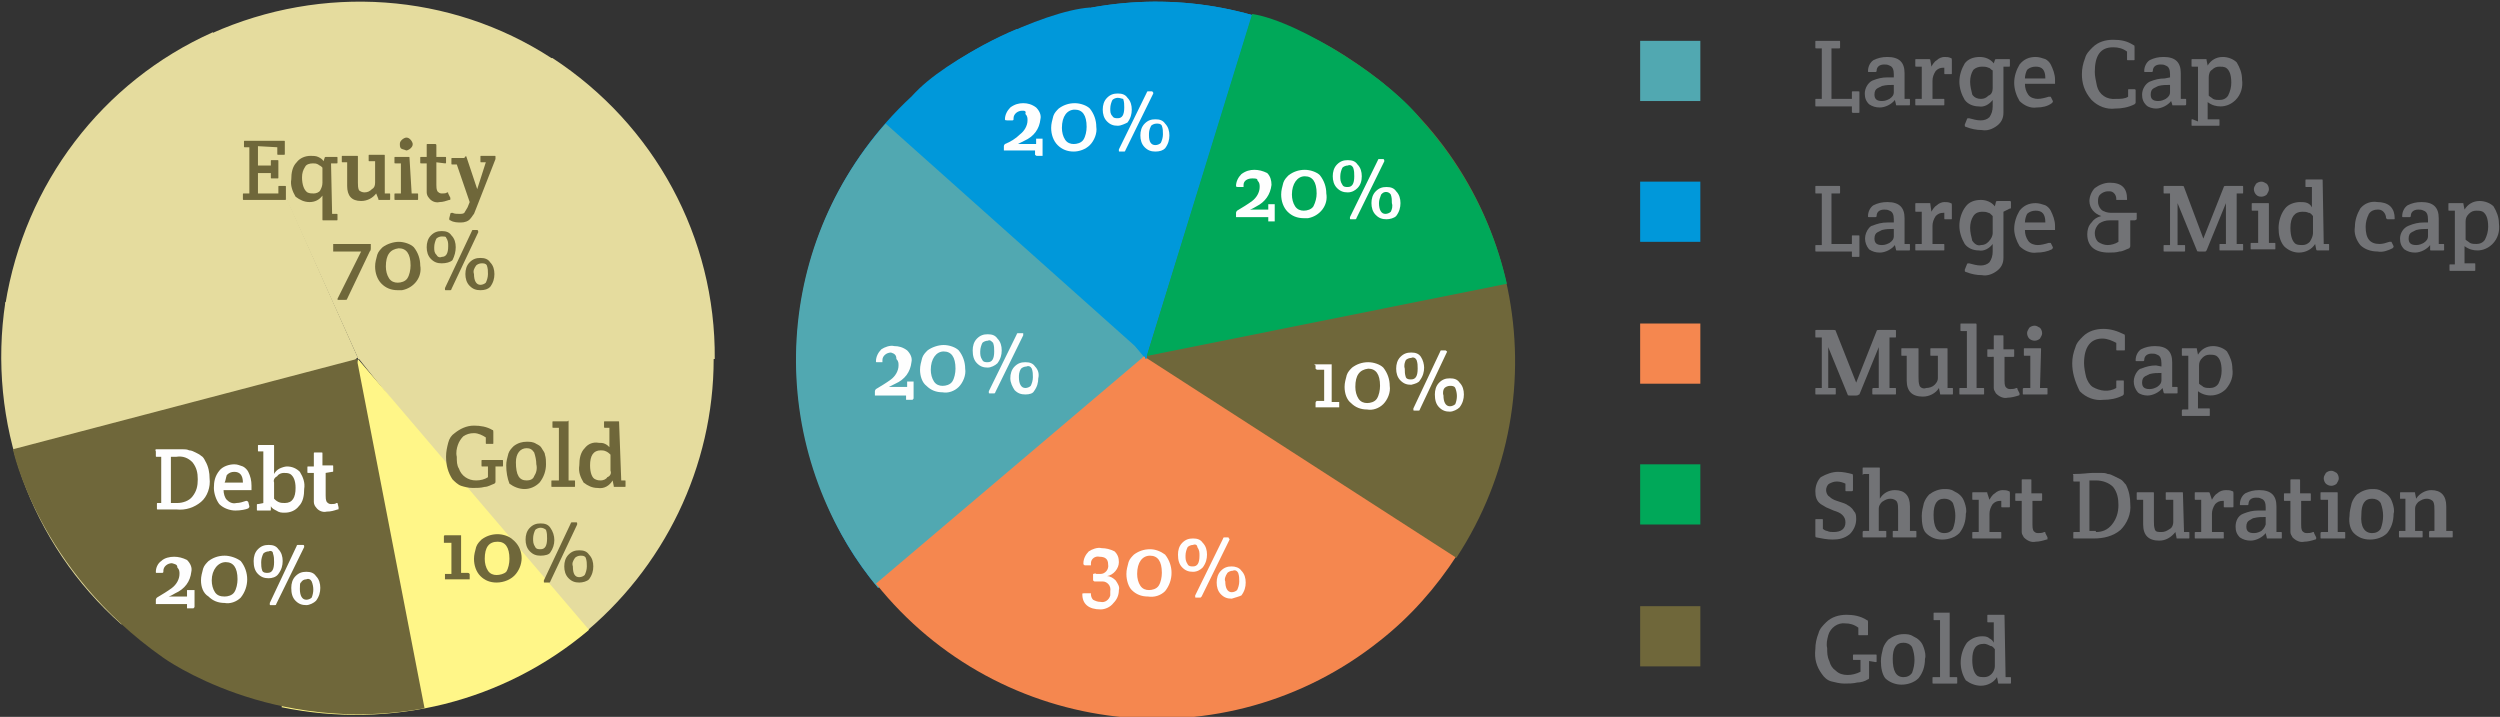 <?xml version="1.0" encoding="utf-8"?>
<!-- Generator: Adobe Illustrator 24.1.2, SVG Export Plug-In . SVG Version: 6.00 Build 0)  -->
<svg version="1.1" id="Layer_1" xmlns="http://www.w3.org/2000/svg" xmlns:xlink="http://www.w3.org/1999/xlink" x="0px" y="0px"
	 viewBox="0 0 232.6 66.7" style="enable-background:new 0 0 232.6 66.7;" xml:space="preserve">
<rect x="0" y="0" width="232.6" height="66.7" fill="#333333" stroke="none"/>
<style type="text/css">
	.st0{fill:#51A8B1;}
	.st1{fill:#0098DA;}
	.st2{fill:#F5874F;}
	.st3{fill:#00A859;}
	.st4{fill:#6F673A;}
	.st5{fill:#727376;}
	.st6{fill:#E5DC9E;}
	.st7{fill-rule:evenodd;clip-rule:evenodd;fill:#FFF688;}
	.st8{fill-rule:evenodd;clip-rule:evenodd;fill:#0098DA;}
	.st9{fill-rule:evenodd;clip-rule:evenodd;fill:#51A8B1;}
	.st10{fill-rule:evenodd;clip-rule:evenodd;fill:#F5874F;}
	.st11{fill-rule:evenodd;clip-rule:evenodd;fill:#00A859;}
	.st12{fill:#FEFEFE;}
</style>
<rect x="152.6" y="3.8" class="st0" width="5.6" height="5.6"/>
<rect x="152.6" y="16.9" class="st1" width="5.6" height="5.6"/>
<rect x="152.6" y="30.1" class="st2" width="5.6" height="5.6"/>
<rect x="152.6" y="43.2" class="st3" width="5.6" height="5.6"/>
<rect x="152.6" y="56.4" class="st4" width="5.6" height="5.6"/>
<path class="st5" d="M170.4,4.5v4.7h1.9V8.6c0-0.1,0-0.1,0.1-0.1h0.5c0.1,0,0.1,0,0.1,0.1c0,0,0,0,0,0v1.8c0,0.1,0,0.1-0.1,0.1
	c0,0,0,0,0,0h-0.5c-0.1,0-0.1-0.1-0.1-0.1V9.9H169c-0.1,0-0.1,0-0.1-0.1c0,0,0,0,0,0V9.3c0-0.1,0-0.1,0.1-0.1c0,0,0,0,0,0h0.5V4.5
	H169c-0.1,0-0.1,0-0.1-0.1c0,0,0,0,0,0V3.9c0-0.1,0-0.1,0.1-0.1c0,0,0,0,0,0h2.1c0.1,0,0.1,0,0.1,0.1v0.5c0,0.1,0,0.1-0.1,0.1H170.4
	z"/>
<path class="st5" d="M176.2,8.6V7.9c-0.4,0-0.7,0-1.1,0.1l-0.4,0.2c-0.2,0.1-0.3,0.3-0.3,0.6c0,0.4,0.2,0.6,0.7,0.6
	c0.3,0,0.5-0.1,0.7-0.2C176.1,9,176.2,8.8,176.2,8.6 M176.2,7.2V6.9c0-0.4-0.1-0.7-0.4-0.8c-0.2-0.1-0.3-0.1-0.5-0.1
	c-0.4,0-0.7,0.2-0.7,0.6c0,0.1-0.1,0.1-0.1,0.1h-0.6c-0.1,0-0.1,0-0.1-0.1c0-0.4,0.2-0.8,0.5-1c0.4-0.2,0.8-0.3,1.3-0.3
	c1.1,0,1.6,0.5,1.6,1.5v2.4h0.4c0.1,0,0.1,0,0.1,0.1v0.4c0,0.1,0,0.1-0.1,0.1h-1.1c-0.1,0-0.1,0-0.1-0.1l-0.1-0.4
	c-0.3,0.4-0.9,0.7-1.4,0.7c-0.4,0-0.7-0.1-1-0.3c-0.3-0.3-0.4-0.6-0.4-1c0-0.5,0.3-1,0.7-1.2c0.5-0.2,0.9-0.3,1.4-0.3L176.2,7.2z"/>
<path class="st5" d="M179.7,6.2c0.1-0.2,0.3-0.5,0.5-0.6c0.2-0.2,0.5-0.3,0.7-0.3c0.2,0,0.4,0,0.6,0.1c0.1,0,0.1,0.1,0.1,0.2v1.2
	c0,0.1,0,0.1-0.1,0.1H181c-0.1,0-0.1,0-0.1-0.1V6.3h-0.1c-0.3,0-0.5,0.1-0.7,0.3c-0.2,0.3-0.3,0.6-0.3,0.9v1.7h1
	c0.1,0,0.1,0,0.1,0.1v0.4c0,0.1,0,0.1-0.1,0.1h-2.5c-0.1,0-0.1,0-0.1-0.1V9.3c0-0.1,0-0.1,0.1-0.1h0.5v-3h-0.5c-0.1,0-0.1,0-0.1-0.1
	V5.6c0-0.1,0-0.1,0.1-0.1h1.2c0.1,0,0.1,0.1,0.1,0.1c0,0,0,0,0,0L179.7,6.2z"/>
<path class="st5" d="M185.4,8.2V6.6c0-0.1-0.1-0.1-0.1-0.1c-0.1-0.1-0.2-0.2-0.3-0.2c-0.2-0.1-0.4-0.1-0.6-0.1
	c-0.3,0-0.6,0.1-0.8,0.3c-0.2,0.3-0.3,0.7-0.3,1.1c0,0.4,0.1,0.8,0.2,1.2c0.2,0.3,0.5,0.4,0.8,0.4c0.3,0,0.5-0.1,0.7-0.3
	C185.3,8.8,185.4,8.5,185.4,8.2 M186.4,6.2v3.2c0,0.4,0,0.7,0,1.1c0,0.5-0.2,0.9-0.6,1.2c-0.4,0.3-0.9,0.5-1.4,0.4
	c-0.5,0-1-0.1-1.5-0.3c-0.1,0-0.1-0.1-0.1-0.2c0,0,0,0,0,0l0.2-0.5c0-0.1,0.1-0.1,0.2-0.1c0.4,0.1,0.7,0.2,1.1,0.2
	c0.3,0,0.6-0.1,0.8-0.3c0.2-0.3,0.3-0.6,0.3-1V9.3c-0.3,0.4-0.8,0.7-1.3,0.6c-0.5,0-1-0.2-1.3-0.6c-0.3-0.5-0.5-1.1-0.5-1.7
	c0-0.6,0.2-1.2,0.5-1.7c0.3-0.4,0.8-0.6,1.4-0.6c0.5,0,1,0.2,1.3,0.6l0.1-0.3c0-0.1,0.1-0.1,0.2-0.1h1.1c0.1,0,0.1,0,0.1,0.1
	c0,0,0,0,0,0v0.5c0,0.1,0,0.1-0.1,0.1c0,0,0,0,0,0L186.4,6.2z"/>
<path class="st5" d="M188.4,7.3h1.9c0-0.8-0.3-1.1-0.9-1.1c-0.3,0-0.6,0.1-0.8,0.3C188.5,6.7,188.4,7,188.4,7.3 M189.5,10
	c-0.6,0.1-1.2-0.2-1.6-0.6c-0.3-0.5-0.5-1.1-0.5-1.7c0-0.6,0.2-1.2,0.5-1.7c0.4-0.5,0.9-0.7,1.5-0.7c0.3,0,0.6,0.1,0.9,0.2
	c0.2,0.1,0.4,0.3,0.5,0.5c0.2,0.4,0.4,0.9,0.4,1.4c0,0.1,0,0.3,0,0.4c0,0-0.1,0-0.1,0h-2.7c0,0.4,0.1,0.7,0.3,1
	c0.2,0.3,0.6,0.4,0.9,0.4c0.3,0,0.7-0.1,1-0.2c0.1,0,0.1,0,0.2,0c0,0,0,0,0,0l0.2,0.4c0,0.1,0,0.1-0.1,0.2c0,0,0,0,0,0
	C190.5,9.9,190,10,189.5,10z"/>
<path class="st5" d="M193.7,6.9c0-0.5,0.1-1,0.3-1.5c0.1-0.4,0.4-0.7,0.7-1c0.5-0.5,1.2-0.7,1.9-0.7c0.7,0,1.3,0.1,1.9,0.5
	c0.1,0,0.1,0.1,0.1,0.2v1.1c0,0.1,0,0.1-0.1,0.1h-0.5c-0.1,0-0.1,0-0.1-0.1V4.8c-0.4-0.3-0.8-0.4-1.3-0.4c-1.2,0-1.7,0.8-1.7,2.3
	c0,0.4,0.1,0.8,0.2,1.3c0.2,0.8,0.9,1.3,1.8,1.2c0.4,0,0.8,0,1.1-0.2V8.4c0-0.1,0-0.1,0.1-0.1h0.5c0.1,0,0.1,0.1,0.1,0.1v1.1
	c0,0.1,0,0.1-0.1,0.2c-0.6,0.3-1.2,0.4-1.8,0.4c-0.8,0.1-1.6-0.2-2.2-0.8C193.9,8.5,193.7,7.7,193.7,6.9"/>
<path class="st5" d="M201.9,8.6V7.9c-0.4,0-0.7,0-1.1,0.1l-0.4,0.2c-0.2,0.1-0.3,0.3-0.3,0.6c0,0.4,0.2,0.6,0.7,0.6
	c0.3,0,0.5-0.1,0.7-0.2C201.8,9,201.9,8.8,201.9,8.6 M201.9,7.2V6.9c0-0.4-0.1-0.7-0.4-0.8c-0.2-0.1-0.3-0.1-0.5-0.1
	c-0.4,0-0.7,0.2-0.7,0.6c0,0.1-0.1,0.1-0.1,0.1h-0.6c-0.1,0-0.1,0-0.1-0.1c0-0.4,0.2-0.8,0.5-1c0.4-0.2,0.8-0.3,1.3-0.3
	c1.1,0,1.6,0.5,1.6,1.5v2.4h0.4c0.1,0,0.1,0,0.1,0.1v0.4c0,0.1-0.1,0.1-0.1,0.1h-1.1c-0.1,0-0.1,0-0.1-0.1L202,9.4
	c-0.3,0.4-0.9,0.7-1.4,0.7c-0.3,0-0.7-0.1-0.9-0.3c-0.3-0.3-0.4-0.6-0.4-1c0-0.5,0.3-1,0.7-1.2c0.5-0.2,0.9-0.3,1.4-0.3L201.9,7.2z"
	/>
<path class="st5" d="M205.5,7.2v1.7c0.1,0.1,0.3,0.2,0.4,0.3c0.2,0.1,0.4,0.1,0.6,0.1c0.3,0,0.6-0.1,0.8-0.4
	c0.2-0.4,0.3-0.8,0.3-1.2c0-0.8-0.2-1.2-0.5-1.4c-0.2-0.1-0.4-0.1-0.6-0.1c-0.3,0-0.5,0.1-0.7,0.3C205.6,6.6,205.5,6.9,205.5,7.2
	 M204.5,11.3V6.2H204c-0.1,0-0.1,0-0.1-0.1V5.6c0-0.1,0-0.1,0.1-0.1h1.2c0.1,0,0.1,0,0.1,0.1l0.1,0.5c0.3-0.5,0.8-0.8,1.4-0.8
	c0.5,0,1,0.2,1.3,0.5c0.3,0.5,0.5,1,0.5,1.6c0.1,0.7-0.1,1.4-0.6,1.9c-0.4,0.4-0.9,0.6-1.4,0.6c-0.4,0-0.8-0.1-1.2-0.4v1.6h1
	c0.1,0,0.1,0,0.1,0.1c0,0,0,0,0,0v0.4c0,0.1,0,0.1-0.1,0.1H204c-0.1,0-0.1,0-0.1-0.1v-0.4c0-0.1,0-0.1,0.1-0.1L204.5,11.3z"/>
<path class="st5" d="M170.4,18v4.7h1.9V22c0-0.1,0-0.1,0.1-0.1h0.5c0.1,0,0.1,0,0.1,0.1c0,0,0,0,0,0v1.8c0,0.1,0,0.1-0.1,0.1
	c0,0,0,0,0,0h-0.5c-0.1,0-0.1,0-0.1-0.1v-0.4H169c-0.1,0-0.1,0-0.1-0.1c0,0,0,0,0,0v-0.4c0-0.1,0-0.1,0.1-0.1c0,0,0,0,0,0h0.5V18
	H169c-0.1,0-0.1,0-0.1-0.1c0,0,0,0,0,0v-0.5c0-0.1,0-0.1,0.1-0.1c0,0,0,0,0,0h2.1c0.1,0,0.1,0,0.1,0.1v0.5c0,0.1,0,0.1-0.1,0.1
	H170.4z"/>
<path class="st5" d="M176.2,22v-0.7c-0.4,0-0.7,0-1.1,0.1l-0.4,0.2c-0.2,0.1-0.3,0.3-0.3,0.6c0,0.4,0.2,0.6,0.7,0.6
	c0.3,0,0.5-0.1,0.7-0.2C176.1,22.4,176.2,22.2,176.2,22 M176.2,20.7v-0.3c0-0.4-0.1-0.7-0.4-0.8c-0.2-0.1-0.3-0.1-0.5-0.1
	c-0.4,0-0.7,0.2-0.7,0.6c0,0.1-0.1,0.1-0.1,0.1h-0.6c-0.1,0-0.1,0-0.1-0.1c0-0.4,0.2-0.8,0.5-1c0.4-0.2,0.8-0.3,1.3-0.3
	c1.1,0,1.6,0.5,1.6,1.5v2.4h0.4c0.1,0,0.1,0,0.1,0.1v0.4c0,0.1,0,0.1-0.1,0.1h-1.1c-0.1,0-0.1,0-0.1-0.1l-0.1-0.4
	c-0.3,0.4-0.9,0.7-1.4,0.7c-0.4,0-0.7-0.1-1-0.3c-0.5-0.6-0.5-1.4,0-2c0.1-0.1,0.2-0.2,0.3-0.2c0.5-0.2,0.9-0.3,1.4-0.3L176.2,20.7z
	"/>
<path class="st5" d="M179.7,19.7c0.1-0.2,0.3-0.5,0.5-0.6c0.2-0.2,0.5-0.3,0.7-0.3c0.2,0,0.4,0,0.6,0.1c0.1,0,0.1,0.1,0.1,0.2v1.2
	c0,0.1,0,0.1-0.1,0.1H181c-0.1,0-0.1,0-0.1-0.1v-0.5h-0.1c-0.3,0-0.5,0.1-0.7,0.3c-0.2,0.3-0.3,0.6-0.3,0.9v1.7h1
	c0.1,0,0.1,0,0.1,0.1v0.4c0,0.1,0,0.1-0.1,0.1h-2.5c-0.1,0-0.1,0-0.1-0.1v-0.4c0-0.1,0-0.1,0.1-0.1h0.5v-3h-0.5
	c-0.1,0-0.1,0-0.1-0.1V19c0-0.1,0-0.1,0.1-0.1h1.2c0.1,0,0.1,0,0.1,0.1L179.7,19.7z"/>
<path class="st5" d="M185.4,21.7v-1.6l-0.1-0.1c-0.1-0.1-0.2-0.2-0.3-0.2c-0.2-0.1-0.4-0.1-0.6-0.1c-0.3,0-0.6,0.1-0.8,0.4
	c-0.2,0.3-0.3,0.7-0.3,1.1c0,0.4,0.1,0.8,0.2,1.2c0.2,0.3,0.5,0.5,0.8,0.4c0.3,0,0.5-0.1,0.7-0.3C185.3,22.2,185.4,21.9,185.4,21.7
	 M186.4,19.7v3.2c0,0.4,0,0.7,0,1.1c0,0.5-0.2,0.9-0.6,1.2c-0.4,0.3-0.9,0.5-1.4,0.4c-0.5,0-1-0.1-1.5-0.3c-0.1,0-0.1-0.1-0.1-0.2
	c0,0,0,0,0,0l0.2-0.5c0-0.1,0.1-0.1,0.2-0.1c0.4,0.1,0.7,0.2,1.1,0.2c0.3,0,0.6-0.1,0.8-0.3c0.2-0.3,0.3-0.6,0.3-1v-0.7
	c-0.3,0.4-0.8,0.7-1.3,0.6c-0.5,0-1-0.2-1.3-0.6c-0.3-0.5-0.5-1.1-0.5-1.7c0-0.6,0.2-1.3,0.6-1.8c0.3-0.4,0.8-0.6,1.4-0.6
	c0.5,0,1,0.2,1.3,0.6l0.1-0.4c0-0.1,0.1-0.1,0.2-0.1h1.1c0.1,0,0.1,0.1,0.1,0.1v0.5c0,0.1,0,0.1-0.1,0.1c0,0,0,0,0,0L186.4,19.7z"/>
<path class="st5" d="M188.4,20.7h1.9c0-0.8-0.3-1.1-0.9-1.1c-0.3,0-0.6,0.1-0.8,0.3C188.5,20.1,188.4,20.4,188.4,20.7 M189.5,23.5
	c-0.6,0.1-1.2-0.2-1.6-0.6c-0.3-0.5-0.5-1.1-0.5-1.6c0-0.6,0.2-1.2,0.5-1.7c0.4-0.5,0.9-0.7,1.5-0.7c0.3,0,0.6,0.1,0.9,0.2
	c0.2,0.1,0.4,0.3,0.5,0.5c0.2,0.4,0.4,0.9,0.4,1.4c0,0.1,0,0.3,0,0.4c0,0-0.1,0-0.1,0h-2.7c0,0.4,0.1,0.7,0.3,1
	c0.2,0.3,0.6,0.4,0.9,0.4c0.3,0,0.7-0.1,1-0.2c0.1,0,0.1,0,0.2,0c0,0,0,0,0,0L191,23c0,0.1,0,0.1-0.1,0.2c0,0,0,0,0,0
	C190.5,23.4,190,23.5,189.5,23.5z"/>
<path class="st5" d="M196.3,20.5c-0.4,0-0.7,0.1-1,0.3c-0.2,0.2-0.4,0.5-0.4,0.9c0,0.3,0.1,0.6,0.3,0.8c0.3,0.2,0.6,0.3,0.9,0.3
	c0.3,0,0.7-0.1,1-0.3v-2L196.3,20.5z M198.6,20.5h-0.4v2.4c0,0.1-0.1,0.2-0.1,0.2c-0.3,0.1-0.6,0.3-0.9,0.3c-0.3,0.1-0.7,0.1-1,0.1
	c-1.3,0-2-0.6-2-1.7c0-0.4,0.1-0.8,0.4-1.1c0.2-0.3,0.5-0.5,0.9-0.6c-0.6-0.2-1.1-0.7-1.1-1.4c0-0.4,0.2-0.9,0.5-1.2
	c0.4-0.3,0.9-0.5,1.4-0.5c1.1,0,1.6,0.5,1.6,1.5c0,0,0,0.1,0,0.1c0,0-0.1,0-0.1,0H197c0,0-0.1,0-0.1,0c0,0,0-0.1,0-0.1
	c0-0.4-0.3-0.7-0.6-0.7c-0.1,0-0.1,0-0.2,0c-0.2,0-0.5,0.1-0.7,0.3c-0.2,0.2-0.2,0.4-0.2,0.7c0,0.2,0.1,0.5,0.3,0.7
	c0.2,0.2,0.6,0.3,0.9,0.3h2.3c0,0,0.1,0,0.1,0c0,0,0,0.1,0,0.1v0.4c0,0,0,0.1,0,0.1C198.7,20.5,198.6,20.5,198.6,20.5z"/>
<path class="st5" d="M205.2,23.4h-0.6c-0.1,0-0.2,0-0.2-0.1l-1.8-4.4v3.9h0.6c0.1,0,0.1,0,0.1,0.1v0.4c0,0.1,0,0.1-0.1,0.1h-1.8
	c-0.1,0-0.1,0-0.1-0.1c0,0,0,0,0,0v-0.4c0-0.1,0-0.1,0.1-0.1h0.5V18h-0.5c-0.1,0-0.1,0-0.1-0.1c0,0,0,0,0,0v-0.5
	c0-0.1,0-0.1,0.1-0.1h1.6c0.1,0,0.2,0,0.2,0.1l1.8,4.8l1.9-4.8c0-0.1,0.1-0.1,0.2-0.1h1.5c0.1,0,0.1,0,0.1,0.1v0.5
	c0,0.1,0,0.1-0.1,0.1c0,0,0,0,0,0h-0.5v4.7h0.5c0.1,0,0.1,0,0.1,0.1v0.4c0,0.1,0,0.1-0.1,0.1c0,0,0,0,0,0h-2c-0.1,0-0.1,0-0.1-0.1
	v-0.4c0-0.1,0-0.1,0.1-0.1h0.5v-3.8l-1.8,4.4C205.3,23.3,205.2,23.4,205.2,23.4"/>
<path class="st5" d="M209.9,18.1c-0.1-0.1-0.2-0.3-0.2-0.5c0-0.2,0.1-0.3,0.2-0.5c0.1-0.1,0.3-0.2,0.5-0.2c0.2,0,0.3,0.1,0.5,0.2
	c0.1,0.1,0.2,0.3,0.2,0.5c0,0.2-0.1,0.3-0.2,0.5c-0.1,0.1-0.3,0.2-0.5,0.2C210.1,18.3,210,18.2,209.9,18.1 M211,22.6h0.6
	c0.1,0,0.1,0,0.1,0.1v0.4c0,0.1,0,0.1-0.1,0.1h-2.1c-0.1,0-0.1,0-0.1-0.1v-0.4c0-0.1,0-0.1,0.1-0.1h0.6v-3h-0.5
	c-0.1,0-0.1,0-0.1-0.1V19c0-0.1,0-0.1,0.1-0.1c0,0,0,0,0,0h1.4c0.1,0,0.1,0,0.1,0.1c0,0,0,0,0,0V22.6z"/>
<path class="st5" d="M215.2,21.7v-1.6c-0.1-0.1-0.2-0.3-0.4-0.3c-0.2-0.1-0.4-0.1-0.6-0.1c-0.7,0-1.1,0.5-1.1,1.5
	c0,0.8,0.2,1.3,0.5,1.5c0.2,0.1,0.4,0.1,0.6,0.1c0.3,0,0.5-0.1,0.7-0.3C215.1,22.2,215.2,21.9,215.2,21.7 M216.2,22.7h0.4
	c0.1,0,0.1,0,0.1,0.1v0.4c0,0.1,0,0.1-0.1,0.1c0,0,0,0,0,0h-1c-0.1,0-0.1-0.1-0.1-0.1l-0.1-0.5c-0.3,0.5-0.9,0.8-1.5,0.8
	c-0.5,0-1-0.2-1.4-0.6c-0.4-0.5-0.5-1.1-0.5-1.7c0-0.6,0.2-1.3,0.6-1.8c0.3-0.4,0.9-0.6,1.4-0.6c0.2,0,0.5,0,0.7,0.1
	c0.2,0.1,0.3,0.2,0.4,0.4v-1.9h-0.5c-0.1,0-0.1,0-0.1-0.1v-0.5c0-0.1,0-0.1,0.1-0.1h1.4c0.1,0,0.1,0,0.1,0.1L216.2,22.7z"/>
<path class="st5" d="M220.1,21.1c0,1.1,0.4,1.6,1.3,1.6c0.3,0,0.6-0.1,0.9-0.2c0.1,0,0.1,0,0.2,0c0,0,0,0,0,0l0.2,0.4
	c0,0.1,0,0.1-0.1,0.2c0,0,0,0,0,0c-0.4,0.2-0.9,0.4-1.4,0.3c-0.6,0-1.2-0.2-1.6-0.6c-0.4-0.5-0.6-1.1-0.5-1.7c0-0.6,0.2-1.2,0.5-1.7
	c0.4-0.5,1-0.7,1.6-0.6c0.4,0,0.9,0.1,1.2,0.4c0.3,0.3,0.4,0.7,0.4,1.1c0,0.1,0,0.1-0.1,0.1h-0.5c-0.1,0-0.1,0-0.2-0.1c0,0,0,0,0,0
	c0-0.4-0.3-0.8-0.7-0.8c0,0-0.1,0-0.1,0c-0.3,0-0.6,0.1-0.8,0.4C220.2,20.3,220.1,20.7,220.1,21.1"/>
<path class="st5" d="M225.9,22v-0.7c-0.4,0-0.7,0-1.1,0.1l-0.4,0.2c-0.2,0.1-0.3,0.3-0.3,0.6c0,0.4,0.2,0.6,0.7,0.6
	c0.3,0,0.5-0.1,0.7-0.2C225.8,22.4,225.9,22.2,225.9,22 M225.9,20.7v-0.3c0-0.4-0.1-0.7-0.4-0.8c-0.2-0.1-0.3-0.1-0.5-0.1
	c-0.4,0-0.7,0.2-0.7,0.6c0,0.1-0.1,0.1-0.1,0.1h-0.6c-0.1,0-0.1,0-0.1-0.1c0-0.4,0.2-0.8,0.5-1c0.4-0.2,0.8-0.3,1.3-0.3
	c1.1,0,1.6,0.5,1.6,1.5v2.4h0.4c0.1,0,0.1,0,0.1,0.1v0.4c0,0.1,0,0.1-0.1,0.1c0,0,0,0,0,0h-1.1c-0.1,0-0.1,0-0.1-0.1l0-0.4
	c-0.3,0.4-0.9,0.7-1.4,0.7c-0.4,0-0.7-0.1-1-0.3c-0.3-0.3-0.4-0.6-0.4-1c0-0.5,0.3-1,0.8-1.2c0.5-0.2,0.9-0.3,1.4-0.3L225.9,20.7z"
	/>
<path class="st5" d="M229.4,20.6v1.7c0.1,0.1,0.3,0.2,0.4,0.3c0.2,0.1,0.4,0.1,0.6,0.1c0.3,0,0.6-0.1,0.8-0.4
	c0.2-0.4,0.3-0.8,0.3-1.2c0-0.8-0.2-1.2-0.5-1.4c-0.2-0.1-0.4-0.1-0.6-0.1c-0.3,0-0.5,0.1-0.7,0.3C229.5,20.1,229.4,20.3,229.4,20.6
	 M228.4,24.7v-5.1h-0.5c-0.1,0-0.1,0-0.1-0.1V19c0-0.1,0-0.1,0.1-0.1h1.2c0.1,0,0.1,0,0.1,0.1l0.1,0.5c0.3-0.5,0.8-0.8,1.4-0.8
	c0.5,0,1,0.2,1.3,0.5c0.3,0.5,0.5,1,0.5,1.6c0.1,0.7-0.1,1.4-0.6,1.9c-0.4,0.4-0.9,0.6-1.4,0.6c-0.4,0-0.8-0.1-1.2-0.4v1.6h0.9
	c0.1,0,0.1,0,0.1,0.1v0.5c0,0.1,0,0.1-0.1,0.1H228c-0.1,0-0.1,0-0.1-0.1v-0.4c0-0.1,0-0.1,0.1-0.1H228.4z"/>
<path class="st5" d="M172.7,36.8h-0.6c-0.1,0-0.2,0-0.2-0.1l-1.8-4.4v3.8h0.6c0.1,0,0.1,0,0.1,0.1v0.4c0,0.1,0,0.1-0.1,0.1
	c0,0,0,0,0,0H169c-0.1,0-0.1,0-0.1-0.1c0,0,0,0,0,0v-0.4c0-0.1,0-0.1,0.1-0.1c0,0,0,0,0,0h0.5v-4.7H169c-0.1,0-0.1,0-0.1-0.1
	c0,0,0,0,0,0v-0.5c0-0.1,0-0.1,0.1-0.1c0,0,0,0,0,0h1.6c0.1,0,0.2,0,0.2,0.1l1.9,4.8l1.9-4.8c0-0.1,0.1-0.1,0.2-0.1h1.5
	c0.1,0,0.1,0,0.1,0.1v0.5c0,0.1,0,0.1-0.1,0.1h-0.5v4.7h0.5c0.1,0,0.1,0,0.1,0.1v0.4c0,0.1,0,0.1-0.1,0.1h-2c-0.1,0-0.1,0-0.1-0.1
	c0,0,0,0,0,0v-0.4c0-0.1,0.1-0.1,0.1-0.1h0.5v-3.8l-1.8,4.4C172.9,36.7,172.9,36.8,172.7,36.8"/>
<path class="st5" d="M181.2,36.1h0.4c0.1,0,0.1,0,0.1,0.1v0.4c0,0.1,0,0.1-0.1,0.1h-1c-0.1,0-0.1,0-0.1-0.1l-0.1-0.5
	c-0.3,0.5-0.9,0.8-1.5,0.8c-1,0-1.5-0.5-1.5-1.5v-2.3H177c-0.1,0-0.1,0-0.1-0.1v-0.5c0-0.1,0-0.1,0.1-0.1c0,0,0,0,0,0h1.4
	c0.1,0,0.1,0,0.1,0.1v2.6c0,0.3,0,0.5,0.1,0.8c0.1,0.2,0.4,0.3,0.6,0.2c0.3,0,0.6-0.1,0.8-0.3c0.2-0.2,0.3-0.4,0.3-0.6v-2.1h-0.6
	c-0.1,0-0.1,0-0.1-0.1v-0.5c0-0.1,0-0.1,0.1-0.1c0,0,0,0,0,0h1.4c0.1,0,0.1,0,0.1,0.1L181.2,36.1z"/>
<path class="st5" d="M183.9,30.2v5.9h0.6c0.1,0,0.1,0,0.1,0.1v0.4c0,0.1,0,0.1-0.1,0.1c0,0,0,0,0,0h-2.1c-0.1,0-0.1,0-0.1-0.1v-0.4
	c0-0.1,0-0.1,0.1-0.1h0.6v-5.3h-0.5c-0.1,0-0.1,0-0.1-0.1v-0.5c0-0.1,0-0.1,0.1-0.1h1.4C183.8,30.1,183.9,30.1,183.9,30.2
	C183.9,30.2,183.9,30.2,183.9,30.2"/>
<path class="st5" d="M186.5,33.1v2.3c0,0.2,0,0.4,0.1,0.6c0.1,0.1,0.2,0.2,0.4,0.2c0.2,0,0.4,0,0.6-0.1c0.1,0,0.1,0,0.1,0.1l0.2,0.4
	c0,0,0,0.1,0,0.1c0,0,0,0.1-0.1,0.1c-0.3,0.1-0.7,0.2-1,0.2c-0.4,0.1-0.8-0.1-1.1-0.4c-0.1-0.2-0.2-0.3-0.2-0.5c0-0.2,0-0.5,0-0.7
	v-2.2H185c-0.1,0-0.1,0-0.1-0.1v-0.5c0-0.1,0-0.1,0.1-0.1c0,0,0,0,0,0h0.5v-1.2c0-0.1,0-0.1,0.1-0.1c0,0,0,0,0,0h0.7
	c0.1,0,0.1,0,0.1,0.1c0,0,0,0,0,0v1.2h0.9c0.1,0,0.1,0,0.1,0.1v0.5c0,0.1,0,0.1-0.1,0.1H186.5z"/>
<path class="st5" d="M188.8,31.5c-0.1-0.1-0.2-0.3-0.2-0.5c0-0.2,0.1-0.3,0.2-0.5c0.1-0.1,0.3-0.2,0.5-0.2c0.2,0,0.3,0.1,0.5,0.2
	c0.1,0.1,0.2,0.3,0.2,0.5c0,0.2-0.1,0.3-0.2,0.5c-0.1,0.1-0.3,0.2-0.5,0.2C189.1,31.7,188.9,31.6,188.8,31.5 M189.8,36.1h0.6
	c0.1,0,0.1,0,0.1,0.1v0.4c0,0.1,0,0.1-0.1,0.1c0,0,0,0,0,0h-2.1c-0.1,0-0.1,0-0.1-0.1c0,0,0,0,0,0v-0.4c0-0.1,0.1-0.1,0.1-0.1h0.6
	v-3h-0.5c-0.1,0-0.1,0-0.1-0.1v-0.5c0-0.1,0-0.1,0.1-0.1c0,0,0,0,0,0h1.4c0.1,0,0.1,0,0.1,0.1L189.8,36.1z"/>
<path class="st5" d="M192.8,33.8c0-0.5,0.1-1,0.3-1.5c0.1-0.4,0.4-0.7,0.7-1c0.5-0.5,1.2-0.7,1.9-0.7c0.7,0,1.3,0.2,1.9,0.5
	c0.1,0,0.1,0.1,0.1,0.2v1.2c0,0.1,0,0.1-0.1,0.1c0,0,0,0,0,0H197c-0.1,0-0.1,0-0.1-0.1v-0.6c-0.4-0.2-0.8-0.4-1.3-0.4
	c-1.1,0-1.7,0.8-1.7,2.3c0,0.4,0.1,0.9,0.2,1.3c0.1,0.3,0.3,0.7,0.6,0.9c0.7,0.4,1.5,0.5,2.2,0.1v-0.6c0-0.1,0-0.1,0.1-0.1h0.5
	c0.1,0,0.1,0,0.1,0.1c0,0,0,0,0,0v1.1c0,0.1,0,0.1-0.1,0.2c-0.6,0.3-1.2,0.4-1.8,0.4c-0.8,0.1-1.6-0.2-2.2-0.8
	C193,35.4,192.8,34.6,192.8,33.8"/>
<path class="st5" d="M201.1,35.4v-0.7c-0.4,0-0.7,0-1.1,0.1l-0.4,0.2c-0.2,0.1-0.3,0.3-0.3,0.6c0,0.4,0.2,0.6,0.7,0.6
	c0.3,0,0.5-0.1,0.7-0.2C201,35.8,201.1,35.6,201.1,35.4 M201.1,34.1v-0.3c0-0.4-0.1-0.7-0.4-0.8c-0.2-0.1-0.3-0.1-0.5-0.1
	c-0.4,0-0.7,0.2-0.7,0.6c0,0.1-0.1,0.1-0.1,0.1h-0.6c-0.1,0-0.1,0-0.1-0.1c0-0.4,0.2-0.8,0.5-1c0.4-0.2,0.8-0.3,1.3-0.3
	c1.1,0,1.6,0.5,1.6,1.5V36h0.4c0.1,0,0.1,0,0.1,0.1v0.4c0,0.1,0,0.1-0.1,0.1h-1.1c-0.1,0-0.1-0.1-0.1-0.1l-0.1-0.4
	c-0.3,0.4-0.9,0.7-1.4,0.7c-0.3,0-0.7-0.1-0.9-0.3c-0.5-0.6-0.5-1.4,0-2c0.1-0.1,0.2-0.2,0.3-0.2c0.5-0.2,0.9-0.3,1.4-0.3
	L201.1,34.1z"/>
<path class="st5" d="M204.6,34v1.7c0.1,0.1,0.3,0.2,0.4,0.3c0.2,0.1,0.4,0.1,0.6,0.1c0.3,0,0.6-0.1,0.8-0.4c0.2-0.4,0.3-0.8,0.3-1.2
	c0-0.8-0.2-1.2-0.5-1.4c-0.2-0.1-0.4-0.1-0.6-0.1c-0.3,0-0.5,0.1-0.7,0.3C204.7,33.5,204.6,33.7,204.6,34 M203.6,38.1v-5h-0.5
	c-0.1,0-0.1,0-0.1-0.1v-0.5c0-0.1,0-0.1,0.1-0.1c0,0,0,0,0,0h1.2c0.1,0,0.1,0,0.1,0.1l0.1,0.5c0.3-0.5,0.8-0.8,1.4-0.8
	c0.5,0,1,0.2,1.3,0.5c0.3,0.5,0.5,1,0.5,1.6c0.1,0.7-0.1,1.3-0.6,1.9c-0.7,0.7-1.8,0.8-2.6,0.2v1.6h1c0.1,0,0.1,0,0.1,0.1v0.5
	c0,0.1,0,0.1-0.1,0.1h-2.4c-0.1,0-0.1,0-0.1-0.1c0,0,0,0,0,0v-0.4c0-0.1,0.1-0.1,0.1-0.1L203.6,38.1z"/>
<path class="st5" d="M171,43.9c0.5,0,0.9,0.1,1.3,0.2c0.1,0,0.1,0.1,0.1,0.2v1.3c0,0.1-0.1,0.1-0.1,0.1h-0.5c-0.1,0-0.1,0-0.1-0.1
	v-0.6c-0.2-0.1-0.5-0.2-0.8-0.2c-0.3,0-0.5,0.1-0.7,0.2c-0.2,0.1-0.3,0.4-0.3,0.6c0,0.2,0.1,0.5,0.3,0.6c0.2,0.2,0.4,0.3,0.7,0.4
	l0.6,0.2c0.2,0.1,0.3,0.1,0.4,0.2c0.2,0.1,0.3,0.2,0.4,0.3c0.1,0.1,0.2,0.3,0.3,0.4c0.1,0.2,0.1,0.4,0.1,0.6c0,0.5-0.2,1-0.6,1.4
	c-0.5,0.4-1,0.5-1.6,0.5c-0.5,0-1-0.1-1.5-0.2c-0.1,0-0.1-0.1-0.1-0.2v-1.4c0-0.1,0-0.1,0.1-0.1c0,0,0,0,0,0h0.5
	c0.1,0,0.1,0,0.1,0.1c0,0,0,0,0,0v0.8c0.1,0.1,0.3,0.2,0.4,0.2c0.2,0.1,0.4,0.1,0.6,0.1c0.7,0,1.1-0.3,1.1-0.9
	c0-0.3-0.1-0.5-0.3-0.7c-0.2-0.2-0.5-0.3-0.8-0.4c-0.2-0.1-0.5-0.2-0.7-0.3c-0.2-0.1-0.3-0.2-0.5-0.3c-0.4-0.3-0.5-0.7-0.5-1.2
	c0-0.5,0.2-1,0.5-1.3C169.9,44.1,170.5,43.9,171,43.9"/>
<path class="st5" d="M173.3,44.1v-0.5c0-0.1,0-0.1,0.1-0.1c0,0,0,0,0,0h1.4c0.1,0,0.1,0,0.1,0.1v2.8c0.3-0.5,0.8-0.8,1.4-0.8
	c0.9,0,1.4,0.5,1.4,1.5v2.3h0.5c0.1,0,0.1,0,0.1,0.1v0.4c0,0.1,0,0.1-0.1,0.1c0,0,0,0,0,0h-2c-0.1,0-0.1,0-0.1-0.1v-0.4
	c0-0.1,0-0.1,0.1-0.1h0.4v-1.9c0-0.3,0-0.6-0.1-0.8c-0.1-0.2-0.4-0.3-0.6-0.3c-0.3,0-0.5,0.1-0.8,0.3c-0.2,0.2-0.3,0.4-0.3,0.6v2.1
	h0.6c0.1,0,0.1,0,0.1,0.1v0.4c0,0.1,0,0.1-0.1,0.1c0,0,0,0,0,0h-2c-0.1,0-0.1,0-0.1-0.1c0,0,0,0,0,0v-0.4c0-0.1,0.1-0.1,0.1-0.1h0.5
	v-5.3h-0.5C173.3,44.2,173.3,44.2,173.3,44.1"/>
<path class="st5" d="M180.9,49.6c0.3,0,0.6-0.1,0.8-0.4c0.3-0.8,0.3-1.6,0-2.4c-0.2-0.3-0.5-0.4-0.8-0.4c-0.7,0-1,0.5-1,1.5
	C179.9,49,180.2,49.6,180.9,49.6 M178.8,48c0-0.4,0.1-0.8,0.2-1.2c0.1-0.3,0.3-0.6,0.5-0.8c0.4-0.3,0.9-0.5,1.4-0.5
	c0.3,0,0.6,0,0.9,0.2c0.2,0.1,0.4,0.2,0.6,0.4c0.2,0.2,0.3,0.4,0.4,0.7c0.1,0.3,0.2,0.7,0.1,1c0,0.7-0.2,1.3-0.6,1.8
	c-0.4,0.4-1,0.6-1.6,0.6c-0.6,0-1.1-0.2-1.5-0.6C178.9,49.3,178.8,48.7,178.8,48L178.8,48z"/>
<path class="st5" d="M185.1,46.5c0.1-0.2,0.3-0.5,0.5-0.6c0.2-0.2,0.5-0.3,0.7-0.3c0.2,0,0.4,0,0.6,0.1c0.1,0,0.1,0.1,0.1,0.2v1.2
	c0,0.1,0,0.1-0.1,0.1h-0.6c-0.1,0-0.1,0-0.1-0.1v-0.5h-0.1c-0.3,0-0.5,0.1-0.7,0.3c-0.2,0.3-0.3,0.6-0.3,0.9v1.7h1
	c0.1,0,0.1,0,0.1,0.1v0.4c0,0.1,0,0.1-0.1,0.1h-2.5c-0.1,0-0.1,0-0.1-0.1v-0.4c0-0.1,0-0.1,0.1-0.1h0.5v-3h-0.5
	c-0.1,0-0.1,0-0.1-0.1v-0.5c0-0.1,0-0.1,0.1-0.1h1.2c0.1,0,0.1,0,0.1,0.1L185.1,46.5z"/>
<path class="st5" d="M189.1,46.5v2.3c0,0.2,0,0.4,0.1,0.6c0.1,0.1,0.2,0.2,0.4,0.2c0.2,0,0.4,0,0.6-0.1c0.1,0,0.1,0,0.1,0.1l0.2,0.4
	c0,0,0,0,0,0.1s0,0.1-0.1,0.1c-0.3,0.1-0.7,0.2-1,0.2c-0.4,0.1-0.8-0.1-1.1-0.4c-0.1-0.2-0.2-0.3-0.2-0.5c0-0.2,0-0.5,0-0.7v-2.2
	h-0.5c-0.1,0-0.1,0-0.1-0.1v-0.5c0-0.1,0-0.1,0.1-0.1h0.5v-1.2c0-0.1,0-0.1,0.1-0.1c0,0,0,0,0,0h0.7c0.1,0,0.1,0,0.1,0.1v1.2h0.9
	c0.1,0,0.1,0,0.1,0.1c0,0,0,0,0,0v0.5c0,0.1-0.1,0.1-0.1,0.1H189.1z"/>
<path class="st5" d="M195,49.5c0.6,0,1.1-0.2,1.5-0.7c0.4-0.5,0.6-1.1,0.6-1.8c0-0.6-0.1-1.2-0.5-1.7c-0.4-0.4-1-0.6-1.6-0.6h-0.6
	v4.7H195z M193,44.1c0.8,0,1.3-0.1,1.7-0.1s0.6,0,0.8,0c0.2,0,0.4,0,0.6,0.1c0.2,0,0.4,0.1,0.6,0.2c0.2,0.1,0.4,0.2,0.6,0.3
	c0.2,0.1,0.3,0.3,0.5,0.5c0.3,0.6,0.4,1.2,0.4,1.8c0.1,0.9-0.3,1.8-0.9,2.4c-0.7,0.6-1.6,0.8-2.5,0.8H193c-0.1,0-0.1,0-0.1-0.1
	c0,0,0,0,0,0v-0.4c0-0.1,0-0.1,0.1-0.1h0.5v-4.7H193c-0.1,0-0.1,0-0.1-0.1c0,0,0,0,0,0v-0.5C192.8,44.1,192.9,44.1,193,44.1z"/>
<path class="st5" d="M203.2,49.5h0.4c0.1,0,0.1,0,0.1,0.1v0.4c0,0.1,0,0.1-0.1,0.1h-1c-0.1,0-0.1,0-0.1-0.1l-0.1-0.5
	c-0.4,0.5-0.9,0.8-1.5,0.8c-1,0-1.5-0.5-1.5-1.5v-2.3h-0.5c-0.1,0-0.1,0-0.1-0.1v-0.5c0-0.1,0-0.1,0.1-0.1c0,0,0,0,0,0h1.4
	c0.1,0,0.1,0,0.1,0.1v2.6c0,0.3,0,0.5,0.1,0.8c0.1,0.2,0.3,0.2,0.6,0.2c0.3,0,0.5-0.1,0.8-0.3c0.2-0.1,0.3-0.4,0.3-0.6v-2.1h-0.6
	c-0.1,0-0.1,0-0.1-0.1v-0.5c0-0.1,0-0.1,0.1-0.1c0,0,0,0,0,0h1.4c0.1,0,0.1,0,0.1,0.1L203.2,49.5z"/>
<path class="st5" d="M205.8,46.5c0.1-0.2,0.3-0.5,0.5-0.6c0.2-0.2,0.5-0.3,0.8-0.3c0.2,0,0.4,0,0.6,0.1c0.1,0,0.1,0.1,0.1,0.2v1.2
	c0,0.1,0,0.1-0.1,0.1H207c-0.1,0-0.1,0-0.1-0.1v-0.5h-0.1c-0.3,0-0.5,0.1-0.7,0.3c-0.2,0.3-0.3,0.6-0.3,0.9v1.7h1
	c0.1,0,0.1,0,0.1,0.1v0.4c0,0.1,0,0.1-0.1,0.1h-2.5c-0.1,0-0.1,0-0.1-0.1v-0.4c0-0.1,0-0.1,0.1-0.1h0.5v-3h-0.5
	c-0.1,0-0.1,0-0.1-0.1v-0.5c0-0.1,0-0.1,0.1-0.1h1.2c0.1,0,0.1,0.1,0.1,0.1c0,0,0,0,0,0L205.8,46.5z"/>
<path class="st5" d="M210.8,48.8v-0.7c-0.4,0-0.7,0-1.1,0.1c-0.1,0-0.2,0.1-0.4,0.2c-0.2,0.1-0.3,0.3-0.3,0.6c0,0.4,0.2,0.6,0.7,0.6
	c0.3,0,0.5-0.1,0.7-0.2C210.6,49.2,210.7,49.1,210.8,48.8 M210.8,47.5v-0.3c0-0.4-0.1-0.7-0.4-0.8c-0.2-0.1-0.3-0.1-0.5-0.1
	c-0.4,0-0.7,0.2-0.7,0.6c0,0.1-0.1,0.1-0.1,0.1h-0.6c-0.1,0-0.1,0-0.1-0.1c0-0.4,0.2-0.8,0.5-1c0.4-0.2,0.8-0.3,1.3-0.3
	c1.1,0,1.6,0.5,1.6,1.5v2.4h0.4c0.1,0,0.1,0,0.1,0.1v0.4c0,0.1,0,0.1-0.1,0.1c0,0,0,0,0,0H211c-0.1,0-0.1,0-0.1-0.1l-0.1-0.4
	c-0.3,0.4-0.9,0.7-1.4,0.7c-0.4,0-0.7-0.1-1-0.3c-0.3-0.3-0.4-0.6-0.4-1c0-0.5,0.2-1,0.7-1.2c0.5-0.2,0.9-0.3,1.4-0.3L210.8,47.5z"
	/>
<path class="st5" d="M214.1,46.5v2.3c0,0.2,0,0.4,0.1,0.6c0.1,0.1,0.2,0.2,0.4,0.2c0.2,0,0.4,0,0.6-0.1c0.1,0,0.1,0,0.1,0.1l0.2,0.4
	c0,0,0,0.1,0,0.1c0,0,0,0.1-0.1,0.1c-0.3,0.1-0.7,0.2-1,0.2c-0.4,0.1-0.8-0.1-1.1-0.4c-0.1-0.2-0.2-0.3-0.2-0.5c0-0.2,0-0.5,0-0.7
	v-2.2h-0.5c-0.1,0-0.1,0-0.1-0.1v-0.5c0-0.1,0-0.1,0.1-0.1c0,0,0,0,0,0h0.5v-1.2c0-0.1,0-0.1,0.1-0.1h0.7c0.1,0,0.1,0,0.1,0.1
	c0,0,0,0,0,0v1.2h0.9c0.1,0,0.1,0,0.1,0.1v0.5c0,0.1,0,0.1-0.1,0.1H214.1z"/>
<path class="st5" d="M216.4,45c-0.1-0.1-0.2-0.3-0.2-0.5c0-0.2,0.1-0.3,0.2-0.5c0.1-0.1,0.3-0.2,0.5-0.2c0.2,0,0.3,0.1,0.5,0.2
	c0.1,0.1,0.2,0.3,0.2,0.5c0,0.2-0.1,0.3-0.2,0.5c-0.1,0.1-0.3,0.2-0.5,0.2C216.7,45.2,216.5,45.1,216.4,45 M217.5,49.5h0.6
	c0.1,0,0.1,0,0.1,0.1v0.4c0,0.1,0,0.1-0.1,0.1h-2.1c-0.1,0-0.1,0-0.1-0.1c0,0,0,0,0,0v-0.4c0-0.1,0.1-0.1,0.1-0.1h0.6v-3H216
	c-0.1,0-0.1,0-0.1-0.1v-0.5c0-0.1,0-0.1,0.1-0.1c0,0,0,0,0,0h1.4c0.1,0,0.1,0,0.1,0.1L217.5,49.5z"/>
<path class="st5" d="M220.7,49.6c0.3,0,0.6-0.1,0.8-0.4c0.3-0.8,0.3-1.6,0-2.4c-0.2-0.3-0.5-0.4-0.8-0.4c-0.7,0-1,0.5-1,1.5
	C219.6,49,220,49.6,220.7,49.6 M218.6,48c0-0.4,0.1-0.8,0.2-1.2c0.1-0.3,0.3-0.6,0.5-0.8c0.4-0.3,0.9-0.5,1.4-0.5
	c0.3,0,0.6,0,0.9,0.2c0.2,0.1,0.4,0.2,0.6,0.4c0.2,0.2,0.3,0.4,0.4,0.7c0.1,0.3,0.2,0.7,0.1,1c0,0.7-0.2,1.3-0.6,1.8
	c-0.4,0.4-1,0.6-1.6,0.6c-0.6,0-1.1-0.2-1.5-0.6C218.7,49.3,218.5,48.7,218.6,48L218.6,48z"/>
<path class="st5" d="M223.3,46.4v-0.5c0-0.1,0-0.1,0.1-0.1h1.2c0.1,0,0.1,0,0.1,0.1l0.1,0.5c0.3-0.5,0.9-0.8,1.4-0.8
	c0.9,0,1.4,0.5,1.4,1.5v2.3h0.5c0.1,0,0.1,0,0.1,0.1v0.4c0,0.1,0,0.1-0.1,0.1h-2c-0.1,0-0.1,0-0.1-0.1c0,0,0,0,0,0v-0.4
	c0-0.1,0.1-0.1,0.1-0.1h0.4v-1.9c0-0.3,0-0.6-0.1-0.8c-0.1-0.2-0.4-0.3-0.6-0.3c-0.3,0-0.5,0.1-0.8,0.3c-0.2,0.2-0.3,0.4-0.3,0.6
	v2.1h0.6c0.1,0,0.1,0,0.1,0.1v0.4c0,0.1,0,0.1-0.1,0.1c0,0,0,0,0,0h-2c-0.1,0-0.1,0-0.1-0.1v-0.4c0-0.1,0-0.1,0.1-0.1h0.5v-3h-0.5
	C223.3,46.5,223.3,46.5,223.3,46.4"/>
<path class="st5" d="M173.9,61.5v1.5c0,0.1,0,0.2-0.1,0.2c-0.3,0.2-0.7,0.3-1,0.3c-0.4,0.1-0.8,0.1-1.2,0.1c-0.4,0-0.8-0.1-1.2-0.2
	c-0.4-0.1-0.7-0.4-0.9-0.7c-0.5-0.7-0.7-1.4-0.6-2.3c0-0.5,0.1-1,0.3-1.5c0.1-0.4,0.4-0.7,0.7-1c0.5-0.5,1.2-0.7,1.9-0.7
	c0.6,0,1.3,0.1,1.9,0.5c0.1,0,0.1,0.1,0.1,0.2v1.1c0,0.1,0,0.1-0.1,0.1H173c-0.1,0-0.1,0-0.1-0.1v-0.6c-0.4-0.3-0.8-0.4-1.2-0.4
	c-0.7-0.1-1.4,0.4-1.6,1.1c-0.1,0.4-0.2,0.8-0.1,1.2c0,0.4,0,0.8,0.2,1.2c0.1,0.4,0.3,0.7,0.6,0.9c0.3,0.3,0.7,0.4,1.1,0.4
	c0.4,0,0.8-0.1,1.2-0.3v-1.1h-0.6c-0.1,0-0.1,0-0.1-0.1V61c0-0.1,0-0.1,0.1-0.1h2c0.1,0,0.1,0,0.1,0.1v0.5c0,0.1,0,0.1-0.1,0.1
	L173.9,61.5z"/>
<path class="st5" d="M177.1,63c0.3,0,0.6-0.1,0.8-0.4c0.3-0.8,0.3-1.6,0-2.4c-0.2-0.3-0.5-0.4-0.8-0.4c-0.7,0-1,0.5-1,1.5
	C176.1,62.4,176.4,63,177.1,63 M175,61.5c0-0.4,0.1-0.8,0.2-1.2c0.1-0.3,0.3-0.6,0.5-0.8c0.4-0.3,0.9-0.5,1.4-0.5
	c0.3,0,0.6,0,0.9,0.2c0.2,0.1,0.4,0.2,0.6,0.4c0.2,0.2,0.3,0.4,0.4,0.7c0.1,0.3,0.2,0.7,0.1,1c0,0.7-0.2,1.3-0.6,1.8
	c-0.4,0.4-1,0.6-1.6,0.6c-0.5,0-1.1-0.2-1.5-0.6C175.1,62.7,175,62.1,175,61.5z"/>
<path class="st5" d="M181.4,57.1v5.9h0.6c0.1,0,0.1,0,0.1,0.1v0.4c0,0.1,0,0.1-0.1,0.1c0,0,0,0,0,0h-2.1c-0.1,0-0.1,0-0.1-0.1v-0.4
	c0-0.1,0-0.1,0.1-0.1h0.6v-5.3h-0.5c-0.1,0-0.1,0-0.1-0.1v-0.5c0-0.1,0-0.1,0.1-0.1h1.4C181.3,56.9,181.4,57,181.4,57.1
	C181.4,57,181.4,57.1,181.4,57.1"/>
<path class="st5" d="M185.6,62v-1.6c-0.1-0.1-0.2-0.3-0.4-0.3c-0.2-0.1-0.4-0.2-0.6-0.2c-0.8,0-1.1,0.5-1.1,1.5
	c0,0.8,0.2,1.3,0.5,1.5c0.2,0.1,0.4,0.1,0.6,0.1c0.3,0,0.5-0.1,0.7-0.3C185.5,62.5,185.6,62.2,185.6,62 M186.6,63h0.4
	c0.1,0,0.1,0,0.1,0.1v0.4c0,0.1,0,0.1-0.1,0.1c0,0,0,0,0,0h-1c-0.1,0-0.1,0-0.1-0.1l-0.1-0.5c-0.3,0.5-0.9,0.8-1.5,0.8
	c-0.5,0-1-0.2-1.4-0.5c-0.7-1.1-0.6-2.5,0.1-3.5c0.4-0.4,0.9-0.6,1.4-0.6c0.2,0,0.5,0,0.7,0.2c0.2,0.1,0.3,0.2,0.4,0.4v-1.9h-0.5
	c-0.1,0-0.1,0-0.1-0.1c0,0,0,0,0,0v-0.5c0-0.1,0-0.1,0.1-0.1c0,0,0,0,0,0h1.4c0.1,0,0.1,0,0.1,0.1L186.6,63z"/>
<path class="st6" d="M11.3,58.1C2.8,50.6-1.2,39.3,0.5,28.1l32.8,5.1L11.3,58.1z"/>
<path class="st6" d="M19.7,3.1C30-1.5,41.9-0.7,51.3,5.4l0,0l0,0h0.1l0,0c9.5,6.2,15.2,16.7,15.1,28h-0.1c0,10-4.6,19.5-12.4,25.8
	L33.4,33.4h-0.1v-0.1L19.7,3.1z"/>
<path class="st6" d="M0.5,28.3C2.3,17.1,9.5,7.6,19.8,3l13.5,30.3L0.5,28.3z"/>
<path class="st7" d="M54.8,58.6c-7.9,6.7-18.4,9.3-28.6,7.2l7.1-32.4L54.8,58.6z"/>
<path class="st4" d="M24,13.6v1.8h1.2V15c0-0.1,0-0.1,0.1-0.1h0.5c0.1,0,0.1,0,0.1,0.1c0,0,0,0,0,0v1.5c0,0.1,0,0.1-0.1,0.1
	c0,0,0,0,0,0h-0.5c-0.1,0-0.1,0-0.1-0.1v-0.4H24V18h1.9v-0.6c0-0.1,0-0.1,0.1-0.1c0,0,0,0,0,0h0.5c0.1,0,0.1,0,0.1,0.1v1.1
	c0,0.1,0,0.1-0.1,0.1h-3.8c-0.1,0-0.1,0-0.1-0.1v-0.4c0-0.1,0-0.1,0.1-0.1h0.5v-4.3h-0.4c-0.1,0-0.1,0-0.1-0.1v-0.4
	c0-0.1,0-0.1,0.1-0.1h3.6c0.1,0,0.1,0,0.1,0.1v1.1c0,0.1,0,0.1-0.1,0.1c0,0,0,0,0,0h-0.5c-0.1,0-0.1,0-0.1-0.1v-0.6L24,13.6z"/>
<path class="st4" d="M30,17v-1.4l-0.1-0.1c-0.1-0.1-0.2-0.1-0.3-0.2c-0.2-0.1-0.3-0.1-0.5-0.1c-0.3,0-0.6,0.1-0.7,0.3
	c-0.2,0.3-0.3,0.6-0.3,1c0,0.7,0.2,1.2,0.5,1.4c0.2,0.1,0.4,0.1,0.6,0.1c0.2,0,0.5-0.1,0.6-0.3C29.9,17.5,30,17.3,30,17 M30.9,19.9
	h0.4c0.1,0,0.1,0,0.1,0.1v0.4c0,0.1,0,0.1-0.1,0.1h-1.2c-0.1,0-0.1,0-0.1-0.1v-2.2c-0.3,0.4-0.7,0.6-1.2,0.6c-0.5,0-0.9-0.2-1.3-0.5
	c-0.3-0.5-0.5-1.1-0.4-1.6c0-0.6,0.1-1.2,0.5-1.6c0.3-0.4,0.8-0.6,1.3-0.6c0.2,0,0.5,0,0.7,0.1c0.2,0.1,0.4,0.2,0.5,0.4l0.1-0.3
	c0-0.1,0.1-0.1,0.1-0.1h1c0.1,0,0.1,0,0.1,0.1v0.4c0,0.1,0,0.1-0.1,0.1h-0.5L30.9,19.9z"/>
<path class="st4" d="M35.8,18h0.4c0.1,0,0.1,0,0.1,0.1v0.4c0,0.1,0,0.1-0.1,0.1h-0.9c-0.1,0-0.1,0-0.1-0.1L35,18
	c-0.3,0.4-0.8,0.7-1.4,0.7c-0.9,0-1.3-0.5-1.3-1.4v-2.2h-0.4c-0.1,0-0.1,0-0.1-0.1c0,0,0,0,0,0v-0.4c0-0.1,0-0.1,0.1-0.1
	c0,0,0,0,0,0h1.3c0.1,0,0.1,0,0.1,0.1V17c0,0.2,0,0.5,0.1,0.7c0.1,0.1,0.3,0.2,0.5,0.2c0.3,0,0.5-0.1,0.7-0.3
	c0.2-0.1,0.3-0.3,0.3-0.6v-2h-0.5c-0.1,0-0.1,0-0.1-0.1c0,0,0,0,0,0v-0.4c0-0.1,0-0.1,0.1-0.1c0,0,0,0,0,0h1.3c0.1,0,0.1,0,0.1,0.1
	c0,0,0,0,0,0L35.8,18z"/>
<path class="st4" d="M37.3,13.8c-0.1-0.1-0.1-0.3-0.1-0.4c0-0.2,0.1-0.3,0.2-0.4c0.1-0.1,0.3-0.2,0.4-0.2c0.2,0,0.3,0.1,0.4,0.2
	c0.1,0.1,0.2,0.3,0.2,0.4c0,0.2-0.1,0.3-0.2,0.4c-0.1,0.1-0.3,0.2-0.4,0.2C37.6,13.9,37.4,13.9,37.3,13.8 M38.3,18h0.5
	c0.1,0,0.1,0,0.1,0.1v0.4c0,0.1,0,0.1-0.1,0.1h-2c-0.1,0-0.1,0-0.1-0.1c0,0,0,0,0,0v-0.4c0-0.1,0-0.1,0.1-0.1c0,0,0,0,0,0h0.5v-2.8
	h-0.5c-0.1,0-0.1,0-0.1-0.1c0,0,0,0,0,0v-0.4c0-0.1,0-0.1,0.1-0.1c0,0,0,0,0,0h1.2c0.1,0,0.1,0,0.1,0.1c0,0,0,0,0,0L38.3,18z"/>
<path class="st4" d="M40.6,15.1v2.1c0,0.2,0,0.4,0.1,0.6c0.1,0.1,0.2,0.2,0.4,0.2c0.2,0,0.4,0,0.5-0.1c0.1,0,0.1,0,0.1,0.1l0.2,0.4
	c0,0,0,0,0,0.1s0,0.1-0.1,0.1c-0.3,0.1-0.6,0.2-0.9,0.2c-0.4,0.1-0.8-0.1-1-0.4c-0.1-0.1-0.2-0.3-0.2-0.5c0-0.2,0-0.4,0-0.7v-2h-0.5
	c-0.1,0-0.1,0-0.1-0.1c0,0,0,0,0,0v-0.4c0-0.1,0-0.1,0.1-0.1c0,0,0,0,0,0h0.5v-1.1c0-0.1,0-0.1,0.1-0.1c0,0,0,0,0,0h0.7
	c0.1,0,0.1,0.1,0.1,0.1v1.1h0.8c0.1,0,0.1,0,0.1,0.1v0.4c0,0.1,0,0.1-0.1,0.1L40.6,15.1z"/>
<path class="st4" d="M43.4,14.6l1,3l0.8-2.5h-0.4c-0.1,0-0.1,0-0.1-0.1c0,0,0,0,0,0v-0.4c0-0.1,0-0.1,0.1-0.1c0,0,0,0,0,0H46
	c0.1,0,0.1,0,0.1,0.1c0,0,0,0.1,0,0.1c0,0,0,0.1,0,0.1l-1.8,4.6c-0.1,0.2-0.1,0.3-0.2,0.5c-0.1,0.1-0.2,0.3-0.3,0.4
	c-0.2,0.3-0.6,0.4-0.9,0.4c-0.3,0-0.7,0-1-0.2c0,0-0.1,0-0.1-0.1c0,0,0,0,0-0.1l0.1-0.4c0-0.1,0.1-0.1,0.2-0.1
	c0.2,0.1,0.4,0.1,0.7,0.1c0.1,0,0.3,0,0.4-0.1c0.1-0.2,0.2-0.3,0.3-0.5l0.2-0.5l-1.2-3.5h-0.4c-0.1,0-0.1,0-0.1-0.1v-0.4
	c0-0.1,0-0.1,0.1-0.1h1.1C43.3,14.5,43.4,14.5,43.4,14.6"/>
<path class="st4" d="M33.6,23.4h-2.5c0,0-0.1,0-0.1,0c0,0,0-0.1,0-0.1v-0.5c0,0,0-0.1,0-0.1c0,0,0.1,0,0.1,0h3.3c0,0,0.1,0,0.1,0
	c0,0,0,0.1,0,0.1v0.3c0,0.1,0,0.2-0.1,0.3l-2.1,4.4c0,0.1-0.1,0.1-0.2,0.1h-0.6c-0.1,0-0.1,0-0.1-0.1L33.6,23.4z"/>
<path class="st4" d="M35.9,24.8c0,0.4,0.1,0.8,0.3,1.1c0.2,0.3,0.5,0.4,0.8,0.4c0.3,0,0.7-0.1,0.9-0.4c0.2-0.3,0.3-0.8,0.3-1.2
	c0-1.1-0.4-1.6-1.1-1.6C36.3,23.2,35.9,23.7,35.9,24.8 M34.9,24.8c0-0.4,0.1-0.7,0.2-1.1c0.1-0.3,0.3-0.5,0.5-0.7
	c0.4-0.3,1-0.5,1.5-0.5c0.5,0,1.1,0.2,1.4,0.5c0.4,0.5,0.6,1.1,0.6,1.7c0.2,1.1-0.6,2.1-1.7,2.3c-0.1,0-0.3,0-0.4,0
	c-0.6,0-1.1-0.2-1.5-0.6C35.1,26,34.9,25.4,34.9,24.8L34.9,24.8z"/>
<path class="st4" d="M44.5,21.6l-2.5,5.3c0,0.1-0.1,0.1-0.1,0.1c0,0-0.1,0-0.1,0h-0.3c-0.1,0-0.1,0-0.1-0.1c0,0,0,0,0-0.1l2.5-5.3
	c0,0,0-0.1,0.1-0.1c0,0,0.1,0,0.1,0h0.3C44.4,21.4,44.5,21.4,44.5,21.6C44.5,21.5,44.5,21.5,44.5,21.6 M44.1,25.5c0,0.6,0.2,1,0.6,1
	c0.2,0,0.4-0.1,0.5-0.2c0.1-0.2,0.2-0.5,0.2-0.8c0-0.3,0-0.5-0.1-0.8c-0.1-0.2-0.3-0.2-0.5-0.2c-0.2,0-0.4,0.1-0.5,0.2
	C44.1,25,44,25.2,44.1,25.5L44.1,25.5z M44.7,27c-0.4,0-0.7-0.1-1-0.4c-0.3-0.3-0.4-0.7-0.4-1.1c0-0.4,0.1-0.8,0.4-1.1
	c0.3-0.3,0.6-0.4,1-0.4c0.4,0,0.7,0.1,0.9,0.4c0.3,0.3,0.4,0.7,0.4,1.1c0,0.4-0.1,0.8-0.4,1.2C45.4,26.9,45.1,27,44.7,27L44.7,27z
	 M41.1,22c-0.2,0-0.4,0.1-0.5,0.2c-0.1,0.2-0.2,0.5-0.2,0.8c0,0.3,0,0.5,0.2,0.7c0.1,0.2,0.3,0.3,0.5,0.2c0.4,0,0.6-0.3,0.6-1
	c0-0.3,0-0.5-0.2-0.8C41.5,22,41.3,22,41.1,22z M41.1,24.5c-0.4,0-0.7-0.1-1-0.4c-0.3-0.3-0.4-0.7-0.4-1.1c0-0.4,0.1-0.8,0.4-1.1
	c0.3-0.3,0.6-0.4,1-0.4c0.4,0,0.7,0.1,0.9,0.4c0.3,0.3,0.4,0.7,0.4,1.1c0,0.4-0.1,0.8-0.3,1.2C41.9,24.4,41.5,24.5,41.1,24.5z"/>
<path class="st4" d="M46.1,43.4v1.4c0,0.1,0,0.1-0.1,0.2c-0.3,0.1-0.6,0.3-0.9,0.3c-0.4,0.1-0.7,0.1-1.1,0.1c-0.4,0-0.8-0.1-1.1-0.2
	c-0.3-0.1-0.6-0.4-0.8-0.6c-0.4-0.6-0.6-1.3-0.6-2.1c0-0.5,0.1-0.9,0.2-1.3c0.1-0.4,0.3-0.7,0.6-0.9c0.5-0.4,1.1-0.7,1.8-0.7
	c0.6,0,1.2,0.1,1.7,0.4c0.1,0,0.1,0.1,0.1,0.2v1c0,0.1,0,0.1-0.1,0.1h-0.5c-0.1,0-0.1,0-0.1-0.1v-0.5c-0.3-0.2-0.7-0.4-1.1-0.4
	c-0.4,0-0.7,0.1-1,0.3c-0.2,0.2-0.4,0.5-0.5,0.8c-0.1,0.3-0.2,0.7-0.1,1.1c0,0.4,0,0.8,0.2,1.1c0.1,0.3,0.3,0.6,0.6,0.8
	c0.3,0.2,0.6,0.3,1,0.3c0.4,0,0.8-0.1,1.1-0.3v-1h-0.5c-0.1,0-0.1,0-0.1-0.1c0,0,0,0,0,0v-0.4c0-0.1,0-0.1,0.1-0.1h1.8
	c0.1,0,0.1,0,0.1,0.1v0.4c0,0.1,0,0.1-0.1,0.1c0,0,0,0,0,0H46.1z"/>
<path class="st4" d="M49,44.7c0.3,0,0.6-0.1,0.7-0.4c0.2-0.3,0.3-0.7,0.2-1.1c0-0.4-0.1-0.8-0.2-1.1c-0.2-0.3-0.4-0.4-0.7-0.4
	c-0.6,0-1,0.5-1,1.3C48,44.2,48.3,44.7,49,44.7 M47.1,43.3c0-0.4,0.1-0.7,0.2-1.1c0.1-0.3,0.3-0.5,0.5-0.7c0.4-0.3,0.8-0.4,1.2-0.4
	c0.3,0,0.6,0,0.9,0.2c0.2,0.1,0.4,0.2,0.5,0.4c0.1,0.2,0.3,0.4,0.3,0.6c0.1,0.3,0.1,0.6,0.1,0.9c0,0.6-0.2,1.2-0.6,1.7
	c-0.4,0.4-0.9,0.6-1.4,0.6c-0.5,0-1-0.2-1.4-0.5C47.2,44.5,47.1,43.9,47.1,43.3z"/>
<path class="st4" d="M52.9,39.3v5.4h0.5c0.1,0,0.1,0,0.1,0.1v0.4c0,0.1,0,0.1-0.1,0.1h-2c-0.1,0-0.1,0-0.1-0.1v-0.4
	c0-0.1,0-0.1,0.1-0.1H52v-4.9h-0.5c-0.1,0-0.1,0-0.1-0.1v-0.4c0-0.1,0-0.1,0.1-0.1c0,0,0,0,0,0h1.3C52.9,39.1,52.9,39.1,52.9,39.3"
	/>
<path class="st4" d="M56.8,43.8v-1.5c-0.1-0.1-0.2-0.2-0.4-0.3c-0.2-0.1-0.4-0.1-0.5-0.1c-0.7,0-1,0.5-1,1.4c0,0.7,0.2,1.2,0.5,1.3
	c0.2,0.1,0.4,0.1,0.5,0.1c0.2,0,0.5-0.1,0.6-0.3C56.8,44.3,56.9,44,56.8,43.8 M57.8,44.7h0.3c0.1,0,0.1,0,0.1,0.1v0.4
	c0,0.1,0,0.1-0.1,0.1h-0.9c-0.1,0-0.1,0-0.1-0.1L57,44.7c-0.3,0.5-0.8,0.8-1.4,0.7c-0.5,0-0.9-0.2-1.3-0.5c-0.3-0.5-0.5-1-0.4-1.6
	c0-0.6,0.1-1.2,0.5-1.6c0.3-0.4,0.8-0.6,1.3-0.5c0.2,0,0.4,0,0.6,0.1c0.2,0.1,0.3,0.2,0.4,0.3v-1.8h-0.4c-0.1,0-0.1,0-0.1-0.1
	c0,0,0,0,0,0v-0.4c0-0.1,0-0.1,0.1-0.1h1.2c0.1,0,0.1,0,0.1,0.1L57.8,44.7z"/>
<path class="st4" d="M41.4,49.8h1.4c0,0,0.1,0,0.1,0c0,0,0,0.1,0,0.1v3.4h0.6c0.1,0,0.1,0,0.2,0.1c0,0,0,0,0,0.1v0.3
	c0,0,0,0.1,0,0.1c0,0-0.1,0-0.1,0h-2.1c0,0-0.1,0-0.1,0c0,0,0-0.1,0-0.1v-0.3c0-0.1,0-0.1,0-0.1c0,0,0.1,0,0.1,0H42v-2.9h-0.6
	c0,0-0.1,0-0.1,0c0,0,0-0.1,0-0.1V50c0-0.1,0-0.1,0-0.1C41.3,49.8,41.4,49.8,41.4,49.8"/>
<path class="st4" d="M45.1,52c0,0.4,0.1,0.8,0.3,1.1c0.2,0.3,0.5,0.4,0.8,0.4c0.3,0,0.7-0.1,0.9-0.3c0.2-0.3,0.3-0.8,0.3-1.2
	c0-1.1-0.4-1.6-1.1-1.6C45.5,50.4,45.1,50.9,45.1,52 M44.1,52c0-0.4,0.1-0.7,0.2-1.1c0.1-0.3,0.3-0.5,0.5-0.7
	c0.4-0.3,0.9-0.5,1.5-0.5c0.5,0,1.1,0.2,1.4,0.5c1,0.8,1.1,2.2,0.3,3.2c-0.4,0.5-1.1,0.8-1.8,0.8c-0.6,0-1.1-0.2-1.5-0.6
	C44.3,53.2,44.1,52.6,44.1,52L44.1,52z"/>
<path class="st4" d="M53.7,48.8l-2.5,5.3c0,0,0,0.1-0.1,0.1h-0.1h-0.3c-0.1,0-0.1,0-0.1-0.1c0,0,0,0,0-0.1l2.5-5.3
	c0,0,0-0.1,0.1-0.1c0,0,0.1,0,0.1,0h0.3C53.7,48.6,53.7,48.6,53.7,48.8C53.7,48.7,53.7,48.7,53.7,48.8 M53.3,52.7c0,0.7,0.2,1,0.6,1
	c0.2,0,0.4-0.1,0.5-0.2c0.1-0.2,0.2-0.5,0.2-0.8c0-0.3,0-0.5-0.1-0.8c-0.1-0.2-0.3-0.2-0.5-0.2c-0.2,0-0.4,0.1-0.5,0.2
	C53.3,52.2,53.2,52.4,53.3,52.7L53.3,52.7z M53.9,54.2c-0.4,0-0.7-0.1-1-0.4c-0.3-0.3-0.4-0.7-0.4-1.1c0-0.4,0.1-0.8,0.4-1.1
	c0.3-0.3,0.6-0.4,1-0.4c0.4,0,0.7,0.1,0.9,0.4c0.3,0.3,0.4,0.7,0.4,1.1c0,0.4-0.1,0.8-0.4,1.2C54.6,54.1,54.2,54.2,53.9,54.2
	L53.9,54.2z M50.3,49.1c-0.2,0-0.4,0.1-0.5,0.2c-0.1,0.2-0.2,0.5-0.2,0.8c0,0.3,0,0.5,0.2,0.8c0.1,0.2,0.3,0.2,0.5,0.2
	c0.4,0,0.6-0.3,0.6-1c0-0.3,0-0.5-0.1-0.8C50.7,49.2,50.5,49.1,50.3,49.1z M50.3,51.7c-0.4,0-0.7-0.1-1-0.4
	c-0.3-0.3-0.4-0.7-0.4-1.1c0-0.4,0.1-0.8,0.4-1.1c0.3-0.3,0.6-0.4,1-0.4c0.4,0,0.7,0.1,0.9,0.4c0.5,0.7,0.5,1.6,0,2.3
	C51.1,51.6,50.7,51.7,50.3,51.7L50.3,51.7z"/>
<path class="st8" d="M81.7,54.7L107.4,33L94.6,2.7c-17,7.1-25,26.6-17.9,43.6C77.9,49.4,79.6,52.2,81.7,54.7"/>
<path class="st9" d="M81.7,54.7l25.2-21.3L107,32l0.4,1l-0.5,0.4l-0.3-0.2l0,0v0.2l-1-1.2L82.4,11.5C71.5,23.8,71.3,42.1,81.7,54.7"
	/>
<path class="st10" d="M135.6,51.6l-29.1-18.5l-25,21.2C93,68.7,114,71.1,128.4,59.6C131.2,57.4,133.6,54.7,135.6,51.6"/>
<path class="st4" d="M116.5,1.4l-10,31.8l29,18.7c10.1-15.4,5.8-36.1-9.6-46.2C123,3.7,119.8,2.3,116.5,1.4"/>
<path class="st8" d="M116.5,1.4l-9.9,32L94.3,2.9C101.3-0.1,109.1-0.7,116.5,1.4"/>
<path class="st8" d="M116.5,1.4l-9.9,32L94.3,2.9C101.3-0.1,109.1-0.7,116.5,1.4"/>
<path class="st11" d="M140.2,26.4l-33.4,6.7l21.3-25.8C134.2,12.1,138.5,18.9,140.2,26.4"/>
<path class="st8" d="M106.7,33.2v0.2L84.9,8.9c2.9-3.4,12.2-7.9,16.5-8.2L106.7,33.2z"/>
<path class="st11" d="M106.9,33.1h-0.2l9.8-31.8c4.5,0.7,13.3,6.4,15.9,10.1L106.9,33.1z"/>
<path class="st12" d="M82.9,32.8c-0.4,0-0.8,0.3-0.8,0.7c0,0,0,0,0,0.1c0,0,0,0.1,0,0.1c0,0-0.1,0-0.1,0h-0.4c-0.1,0-0.1,0-0.1-0.1
	c0-0.4,0.2-0.8,0.5-1.1c0.3-0.2,0.8-0.4,1.2-0.3c0.4,0,0.8,0.1,1.2,0.4c0.3,0.3,0.5,0.7,0.4,1.1c-0.1,0.9-0.6,1.6-1.5,2l-0.6,0.3
	h1.7v-0.4c0,0,0-0.1,0-0.1c0,0,0.1,0,0.1,0h0.4c0,0,0.1,0,0.1,0c0,0,0,0.1,0,0.1v1.4c0,0.1,0,0.1-0.1,0.2c0,0,0,0-0.1,0h-0.4
	c0,0-0.1,0-0.1,0c0,0,0-0.1,0-0.1v-0.3h-2.8c0,0-0.1,0-0.1,0c0,0,0-0.1,0-0.1v-0.3c0-0.1,0.1-0.2,0.1-0.2c0.5-0.3,1-0.6,1.4-0.9
	c0.4-0.3,0.7-0.8,0.7-1.3c0-0.2,0-0.4-0.2-0.6C83.4,33,83.2,32.9,82.9,32.8"/>
<path class="st12" d="M86.6,34.4c0,0.4,0.1,0.8,0.3,1.1c0.2,0.3,0.5,0.4,0.8,0.4c0.3,0,0.7-0.1,0.9-0.4c0.2-0.3,0.3-0.8,0.3-1.2
	c0-1.1-0.4-1.6-1.1-1.6S86.6,33.4,86.6,34.4 M85.6,34.4c0-0.4,0.1-0.7,0.2-1.1c0.1-0.3,0.3-0.5,0.5-0.7c0.4-0.3,1-0.5,1.5-0.5
	c0.5,0,1.1,0.2,1.4,0.5c0.4,0.5,0.6,1.1,0.6,1.7c0.1,0.6-0.2,1.3-0.6,1.7c-0.4,0.4-1,0.6-1.5,0.5c-0.6,0-1.1-0.2-1.5-0.6
	C85.8,35.6,85.6,35,85.6,34.4L85.6,34.4z"/>
<path class="st12" d="M95.2,31.2l-2.6,5.3c0,0,0,0.1-0.1,0.1h-0.1h-0.3c-0.1,0-0.1,0-0.1-0.1c0,0,0-0.1,0-0.1l2.6-5.3
	c0,0,0-0.1,0.1-0.1c0,0,0.1,0,0.2,0h0.3C95.2,31.1,95.2,31.1,95.2,31.2C95.2,31.2,95.2,31.2,95.2,31.2 M94.8,35.1c0,0.6,0.2,1,0.6,1
	c0.2,0,0.4-0.1,0.5-0.2c0.1-0.2,0.2-0.5,0.2-0.8c0-0.3,0-0.5-0.1-0.8c-0.1-0.2-0.3-0.3-0.5-0.2c-0.2,0-0.4,0.1-0.5,0.2
	C94.8,34.6,94.8,34.9,94.8,35.1z M95.4,36.7c-0.4,0-0.7-0.1-1-0.4c-0.2-0.3-0.4-0.7-0.4-1.1c0-0.4,0.1-0.8,0.4-1.1
	c0.3-0.3,0.6-0.4,1-0.4c0.4,0,0.7,0.1,0.9,0.4c0.3,0.3,0.4,0.7,0.3,1.1c0,0.4-0.1,0.8-0.4,1.2C96.1,36.6,95.8,36.7,95.4,36.7
	L95.4,36.7z M91.9,31.7c-0.2,0-0.4,0.1-0.5,0.2c-0.1,0.2-0.2,0.5-0.2,0.8c0,0.3,0,0.5,0.2,0.8c0.1,0.2,0.3,0.2,0.5,0.2
	c0.4,0,0.6-0.3,0.6-1c0-0.3,0-0.5-0.1-0.8C92.2,31.7,92.1,31.6,91.9,31.7L91.9,31.7z M91.9,34.2c-0.4,0-0.7-0.1-1-0.4
	c-0.3-0.3-0.4-0.7-0.4-1.2c0-0.4,0.1-0.8,0.4-1.1c0.3-0.3,0.6-0.4,1-0.4c0.4,0,0.7,0.1,0.9,0.4c0.3,0.3,0.4,0.7,0.4,1.1
	c0,0.4-0.1,0.8-0.4,1.2C92.6,34,92.2,34.2,91.9,34.2L91.9,34.2z"/>
<path class="st12" d="M102.4,56.7c-1.1,0-1.7-0.5-1.7-1.4c0-0.1,0-0.1,0.2-0.1h0.5c0.1,0,0.1,0,0.1,0c0,0,0,0.1,0,0.1
	c0,0.2,0.1,0.4,0.2,0.5c0.2,0.1,0.4,0.2,0.7,0.2c0.4,0.1,0.8-0.2,0.9-0.6c0-0.1,0-0.2,0-0.4c0.1-0.5-0.3-0.9-0.7-0.9
	c-0.1,0-0.1,0-0.2,0h-0.5c-0.1,0-0.1,0-0.2-0.1c0,0,0,0,0-0.1v-0.4c0,0,0-0.1,0-0.1c0.1,0,0.2-0.1,0.3,0h0.4c0.4,0,0.8-0.4,0.7-0.9
	c0,0,0,0,0,0c0-0.5-0.3-0.7-0.8-0.7c-0.4-0.1-0.8,0.2-0.8,0.6c0,0,0,0.1,0,0.1c0,0,0,0.1,0,0.1c0,0-0.1,0-0.1,0H101
	c-0.1,0-0.1,0-0.2-0.1c0,0,0,0,0-0.1c0-0.4,0.2-0.8,0.5-1.1c0.3-0.2,0.8-0.4,1.2-0.3c0.4,0,0.8,0.1,1.2,0.3c0.3,0.3,0.4,0.6,0.4,1
	c0,0.6-0.5,1.2-1.1,1.3c0.3,0,0.6,0.2,0.8,0.4c0.2,0.3,0.4,0.6,0.3,0.9c0,0.5-0.2,0.9-0.5,1.2C103.3,56.5,102.8,56.7,102.4,56.7"/>
<path class="st12" d="M105.8,53.4c0,0.4,0.1,0.8,0.3,1.1c0.2,0.3,0.5,0.4,0.8,0.4c0.3,0,0.7-0.1,0.9-0.4c0.2-0.3,0.3-0.8,0.3-1.2
	c0-1.1-0.4-1.6-1.1-1.6S105.8,52.3,105.8,53.4 M104.8,53.4c0-0.4,0.1-0.7,0.2-1.1c0.1-0.3,0.3-0.5,0.5-0.7c0.4-0.3,0.9-0.5,1.5-0.5
	c0.5,0,1,0.2,1.4,0.5c0.8,1,0.8,2.4,0,3.4c-0.4,0.4-1,0.6-1.6,0.5c-0.6,0-1.1-0.2-1.5-0.6C105,54.6,104.8,54,104.8,53.4L104.8,53.4z
	"/>
<path class="st12" d="M114.4,50.2l-2.6,5.3c0,0-0.1,0.1-0.1,0.1c0,0-0.1,0-0.1,0h-0.3c-0.1,0-0.1,0-0.1-0.1c0,0,0-0.1,0-0.1l2.6-5.3
	c0,0,0-0.1,0.1-0.1c0,0,0.1,0,0.1,0h0.3C114.3,50.1,114.4,50.1,114.4,50.2C114.4,50.2,114.4,50.2,114.4,50.2 M114,54.1
	c0,0.6,0.2,1,0.6,1c0.2,0,0.4-0.1,0.5-0.2c0.1-0.2,0.2-0.5,0.2-0.8c0-0.3,0-0.5-0.1-0.8c-0.1-0.2-0.3-0.3-0.5-0.2
	c-0.2,0-0.4,0.1-0.5,0.2C114,53.6,113.9,53.9,114,54.1z M114.6,55.7c-0.4,0-0.7-0.1-1-0.4c-0.3-0.3-0.4-0.7-0.4-1.1
	c0-0.4,0.1-0.8,0.4-1.1c0.3-0.3,0.6-0.4,1-0.4c0.3,0,0.7,0.1,0.9,0.4c0.3,0.3,0.4,0.7,0.4,1.1c0,0.4-0.1,0.8-0.4,1.2
	C115.3,55.5,114.9,55.6,114.6,55.7L114.6,55.7z M111,50.7c-0.2,0-0.4,0.1-0.5,0.2c-0.1,0.2-0.2,0.5-0.2,0.8c0,0.3,0,0.5,0.2,0.8
	c0.1,0.2,0.3,0.2,0.5,0.2c0.4,0,0.6-0.3,0.6-1c0-0.3,0-0.5-0.2-0.8C111.4,50.7,111.2,50.6,111,50.7L111,50.7z M111,53.2
	c-0.4,0-0.7-0.1-1-0.4c-0.3-0.3-0.4-0.7-0.4-1.2c0-0.4,0.1-0.8,0.4-1.1c0.3-0.3,0.6-0.4,1-0.4c0.4,0,0.7,0.1,0.9,0.4
	c0.3,0.3,0.4,0.7,0.4,1.1c0,0.4-0.1,0.8-0.4,1.2C111.7,53,111.4,53.2,111,53.2L111,53.2z"/>
<path class="st12" d="M122.4,33.9h1.4c0,0,0.1,0,0.1,0c0,0,0,0.1,0,0.1v3.4h0.6c0,0,0.1,0,0.1,0c0,0,0,0.1,0,0.1v0.3
	c0,0,0,0.1,0,0.1c0,0-0.1,0-0.1,0h-2c-0.1,0-0.1,0-0.1,0c0,0,0-0.1,0-0.1v-0.3c0-0.1,0-0.1,0.1-0.2c0,0,0,0,0.1,0h0.6v-2.9h-0.6
	c-0.1,0-0.1,0-0.2-0.1c0,0,0,0,0-0.1V34C122.2,33.9,122.3,33.9,122.4,33.9C122.4,33.8,122.4,33.8,122.4,33.9"/>
<path class="st12" d="M126.1,36c0,0.4,0.1,0.8,0.3,1.1c0.2,0.3,0.5,0.4,0.8,0.4c0.3,0,0.7-0.1,0.9-0.4c0.2-0.3,0.3-0.8,0.3-1.2
	c0-1.1-0.4-1.6-1.1-1.6C126.5,34.4,126.1,34.9,126.1,36 M125.1,36c0-0.4,0.1-0.7,0.2-1.1c0.1-0.3,0.3-0.5,0.5-0.7
	c0.4-0.3,0.9-0.5,1.5-0.5c0.5,0,1.1,0.2,1.4,0.5c0.4,0.5,0.6,1.1,0.6,1.7c0.1,0.6-0.2,1.3-0.6,1.7c-0.4,0.4-1,0.6-1.5,0.5
	c-0.6,0-1.1-0.2-1.5-0.6C125.3,37.2,125.1,36.6,125.1,36L125.1,36z"/>
<path class="st12" d="M134.6,32.8l-2.5,5.3c0,0,0,0.1-0.1,0.1c0,0-0.1,0-0.1,0h-0.3c-0.1,0-0.1,0-0.1-0.1c0,0,0,0,0-0.1l2.5-5.3
	c0-0.1,0.1-0.1,0.1-0.1c0,0,0.1,0,0.1,0h0.3C134.6,32.7,134.7,32.7,134.6,32.8C134.7,32.8,134.7,32.8,134.6,32.8 M134.3,36.8
	c0,0.6,0.2,1,0.6,1c0.2,0,0.4-0.1,0.5-0.2c0.2-0.5,0.2-1,0-1.5c-0.1-0.2-0.3-0.2-0.5-0.2c-0.2,0-0.4,0.1-0.5,0.2
	C134.3,36.2,134.2,36.5,134.3,36.8L134.3,36.8z M134.9,38.3c-0.4,0-0.7-0.1-1-0.4c-0.3-0.3-0.4-0.7-0.4-1.2c0-0.4,0.1-0.8,0.4-1.1
	c0.3-0.3,0.6-0.4,1-0.4c0.4,0,0.7,0.1,0.9,0.4c0.3,0.3,0.4,0.7,0.4,1.1c0,0.4-0.1,0.8-0.4,1.2C135.6,38.1,135.2,38.3,134.9,38.3
	L134.9,38.3z M131.3,33.3c-0.2,0-0.4,0.1-0.5,0.2c-0.1,0.2-0.2,0.5-0.1,0.8c0,0.3,0,0.5,0.1,0.8c0.1,0.2,0.3,0.2,0.5,0.2
	c0.4,0,0.6-0.3,0.6-1c0-0.3,0-0.5-0.1-0.8C131.7,33.3,131.5,33.2,131.3,33.3L131.3,33.3z M131.3,35.8c-0.4,0-0.7-0.1-1-0.4
	c-0.3-0.3-0.4-0.7-0.4-1.1c0-0.4,0.1-0.8,0.4-1.1c0.3-0.3,0.6-0.4,1-0.4c0.4,0,0.7,0.1,0.9,0.4c0.2,0.3,0.3,0.7,0.3,1
	c0,0.4-0.1,0.8-0.4,1.2C132,35.6,131.7,35.7,131.3,35.8L131.3,35.8z"/>
<path class="st12" d="M95.1,10.3c-0.4,0-0.8,0.3-0.8,0.7c0,0,0,0,0,0.1c0,0,0,0.1-0.1,0.1c0,0-0.1,0-0.1,0h-0.4
	c-0.1,0-0.2,0-0.2-0.1c0-0.4,0.2-0.8,0.5-1.1c0.4-0.3,0.8-0.4,1.2-0.4c0.4,0,0.8,0.1,1.2,0.4c0.3,0.3,0.5,0.7,0.4,1.1
	c-0.1,0.9-0.6,1.6-1.5,2l-0.6,0.3h1.7v-0.4c0,0,0-0.1,0-0.1c0,0,0.1,0,0.1,0h0.4c0,0,0.1,0,0.1,0c0,0,0,0.1,0,0.1v1.4
	c0,0,0,0.1,0,0.1c0,0-0.1,0-0.1,0h-0.4c-0.1,0-0.1,0-0.2-0.1c0,0,0,0,0-0.1v-0.3h-2.8c0,0-0.1,0-0.1,0c0,0,0-0.1,0-0.1v-0.3
	c0-0.1,0.1-0.2,0.1-0.2c0.5-0.2,1-0.5,1.4-0.9c0.4-0.3,0.7-0.8,0.7-1.3c0-0.2,0-0.4-0.2-0.6C95.5,10.3,95.3,10.3,95.1,10.3"/>
<path class="st12" d="M98.8,11.9c0,0.4,0.1,0.8,0.3,1.1c0.2,0.3,0.5,0.4,0.8,0.4c0.3,0,0.7-0.1,0.9-0.4c0.2-0.3,0.3-0.8,0.3-1.2
	c0-1.1-0.4-1.6-1.1-1.6S98.8,10.8,98.8,11.9 M97.8,11.9c0-0.4,0.1-0.7,0.2-1.1c0.1-0.3,0.3-0.5,0.5-0.7c0.4-0.3,0.9-0.5,1.5-0.5
	c0.5,0,1.1,0.2,1.4,0.5c0.4,0.5,0.6,1.1,0.6,1.7c0.1,0.6-0.2,1.3-0.6,1.7c-0.4,0.4-1,0.6-1.5,0.6c-0.6,0-1.1-0.2-1.5-0.6
	C98,13.1,97.8,12.5,97.8,11.9L97.8,11.9z"/>
<path class="st12" d="M107.3,8.7l-2.6,5.3c0,0,0,0.1-0.1,0.1c0,0-0.1,0-0.1,0h-0.3c-0.1,0-0.1,0-0.1-0.1c0,0,0-0.1,0-0.1l2.6-5.3
	c0,0,0-0.1,0.1-0.1h0.1h0.3C107.3,8.6,107.3,8.6,107.3,8.7C107.3,8.6,107.3,8.7,107.3,8.7 M106.9,12.6c0,0.6,0.2,0.9,0.6,0.9
	c0.2,0,0.4-0.1,0.5-0.2c0.1-0.2,0.2-0.5,0.2-0.8c0-0.3,0-0.5-0.1-0.8c-0.1-0.2-0.3-0.2-0.5-0.2c-0.2,0-0.4,0.1-0.5,0.2
	C106.9,12.1,106.9,12.3,106.9,12.6L106.9,12.6z M107.5,14.1c-0.4,0-0.7-0.1-1-0.4c-0.3-0.3-0.4-0.7-0.4-1.1c0-0.4,0.1-0.8,0.4-1.1
	c0.3-0.3,0.6-0.4,1-0.4c0.4,0,0.7,0.1,0.9,0.4c0.3,0.3,0.4,0.7,0.4,1.1c0,0.4-0.1,0.8-0.4,1.2C108.2,14,107.9,14.1,107.5,14.1
	L107.5,14.1z M104,9.1c-0.2,0-0.4,0.1-0.5,0.2c-0.1,0.2-0.2,0.5-0.2,0.8c0,0.3,0,0.5,0.2,0.7c0.1,0.2,0.3,0.2,0.5,0.2
	c0.4,0,0.6-0.3,0.6-1c0-0.3,0-0.5-0.1-0.8C104.4,9.2,104.2,9.1,104,9.1z M104,11.7c-0.4,0-0.7-0.1-1-0.4c-0.3-0.3-0.4-0.7-0.4-1.1
	c0-0.4,0.1-0.8,0.4-1.1c0.3-0.3,0.6-0.4,1-0.4c0.4,0,0.7,0.1,0.9,0.4c0.3,0.3,0.4,0.7,0.4,1.1c0,0.4-0.1,0.8-0.4,1.2
	C104.7,11.5,104.3,11.7,104,11.7L104,11.7z"/>
<path class="st12" d="M116.5,16.6c-0.4,0-0.8,0.2-0.8,0.6c0,0,0,0,0,0.1c0,0,0,0.1,0,0.1c0,0-0.1,0-0.1,0h-0.4c-0.1,0-0.2,0-0.2-0.1
	c0-0.4,0.2-0.8,0.5-1.1c0.4-0.3,0.8-0.4,1.2-0.4c0.4,0,0.8,0.1,1.2,0.3c0.3,0.3,0.4,0.7,0.4,1.1c-0.1,0.9-0.6,1.6-1.4,2
	c-0.2,0.1-0.3,0.2-0.6,0.3h1.7v-0.4c0,0,0-0.1,0-0.1c0,0,0.1,0,0.1,0h0.4c0,0,0.1,0,0.1,0c0,0,0,0.1,0,0.1v1.4c0,0,0,0.1,0,0.1
	c0,0-0.1,0-0.1,0h-0.4c-0.1,0-0.1,0-0.1,0c0,0,0-0.1,0-0.1v-0.3h-2.9c-0.1,0-0.1,0-0.1,0c0,0,0-0.1,0-0.1v-0.3
	c0-0.1,0.1-0.2,0.1-0.2c0.5-0.3,1-0.6,1.4-0.9c0.4-0.3,0.7-0.8,0.7-1.3c0-0.2,0-0.4-0.2-0.6C117,16.6,116.8,16.6,116.5,16.6"/>
<path class="st12" d="M120.2,18.1c0,0.4,0.1,0.8,0.3,1.1c0.2,0.3,0.5,0.4,0.8,0.4c0.3,0,0.7-0.1,0.9-0.4c0.2-0.4,0.3-0.8,0.3-1.2
	c0-1.1-0.4-1.6-1.1-1.6S120.2,17.1,120.2,18.1 M119.2,18.1c0-0.4,0.1-0.7,0.2-1.1c0.1-0.3,0.3-0.5,0.5-0.7c0.4-0.3,0.9-0.5,1.5-0.5
	c0.5,0,1.1,0.2,1.4,0.5c0.4,0.5,0.6,1.1,0.6,1.7c0.2,1.1-0.6,2.1-1.7,2.3c-0.1,0-0.3,0-0.4,0c-0.6,0-1.1-0.2-1.5-0.6
	C119.4,19.3,119.2,18.7,119.2,18.1L119.2,18.1z"/>
<path class="st12" d="M128.8,15l-2.6,5.3c0,0,0,0.1-0.1,0.1c0,0-0.1,0-0.1,0h-0.3c-0.1,0-0.1,0-0.1-0.1c0,0,0,0,0-0.1l2.6-5.3
	c0-0.1,0.1-0.1,0.1-0.1c0,0,0.1,0,0.1,0h0.3C128.7,14.8,128.8,14.8,128.8,15C128.8,14.9,128.8,14.9,128.8,15 M128.3,18.9
	c0,0.6,0.2,1,0.6,1c0.2,0,0.4-0.1,0.5-0.2c0.1-0.2,0.2-0.5,0.1-0.8c0-0.3,0-0.5-0.1-0.8c-0.2-0.3-0.6-0.3-0.8-0.1
	c0,0-0.1,0.1-0.1,0.1C128.4,18.4,128.3,18.6,128.3,18.9L128.3,18.9z M129,20.4c-0.4,0-0.7-0.1-1-0.4c-0.3-0.3-0.4-0.7-0.4-1.1
	c0-0.4,0.1-0.8,0.4-1.1c0.3-0.3,0.6-0.4,1-0.4c0.4,0,0.7,0.1,0.9,0.4c0.3,0.3,0.4,0.7,0.4,1.1c0,0.4-0.1,0.8-0.4,1.2
	C129.7,20.3,129.3,20.4,129,20.4L129,20.4z M125.4,15.4c-0.2,0-0.4,0.1-0.5,0.2c-0.1,0.2-0.2,0.5-0.2,0.8c0,0.3,0,0.5,0.2,0.8
	c0.1,0.2,0.3,0.2,0.5,0.2c0.4,0,0.6-0.3,0.6-1c0-0.3,0-0.5-0.1-0.8C125.8,15.4,125.6,15.3,125.4,15.4L125.4,15.4z M125.4,17.9
	c-0.4,0-0.7-0.1-1-0.4c-0.3-0.3-0.4-0.7-0.4-1.1c0-0.4,0.1-0.8,0.4-1.1c0.3-0.3,0.6-0.4,1-0.4c0.4,0,0.7,0.1,0.9,0.4
	c0.3,0.3,0.4,0.7,0.4,1.1c0,0.4-0.1,0.8-0.4,1.1C126.1,17.7,125.8,17.9,125.4,17.9L125.4,17.9z"/>
<path class="st4" d="M33.2,33.4L1.2,41.8c0,0,2.3,11.2,14,19.4c0,0,10.1,7.3,24.3,4.7L33.2,33.4z"/>
<g>
	<path class="st12" d="M16.5,46.8c0.5,0,1.1-0.2,1.4-0.6c0.4-0.5,0.5-1,0.5-1.6c0-0.6-0.1-1.1-0.5-1.6c-0.4-0.4-0.9-0.6-1.5-0.5
		h-0.5v4.3L16.5,46.8z M14.6,41.8c0.7,0,1.2,0,1.6,0c0.4,0,0.6,0,0.8,0c0.2,0,0.4,0,0.6,0.1c0.2,0,0.4,0.1,0.6,0.2
		c0.2,0.1,0.4,0.2,0.5,0.3c0.2,0.1,0.3,0.3,0.4,0.5c0.3,0.5,0.4,1.1,0.4,1.6c0.1,0.8-0.2,1.7-0.8,2.2c-0.6,0.5-1.4,0.8-2.3,0.7h-1.7
		c-0.1,0-0.1,0-0.1-0.1c0,0,0,0,0,0v-0.4c0-0.1,0-0.1,0.1-0.1c0,0,0,0,0,0H15v-4.3h-0.4c-0.1,0-0.1,0-0.1-0.1v-0.4
		C14.4,41.8,14.5,41.8,14.6,41.8C14.5,41.8,14.6,41.8,14.6,41.8L14.6,41.8z"/>
	<path class="st12" d="M20.9,44.9h1.7c0-0.7-0.3-1-0.8-1c-0.3,0-0.5,0.1-0.7,0.3C21,44.5,21,44.7,20.9,44.9 M21.9,47.5
		c-0.5,0-1.1-0.2-1.5-0.6c-0.3-0.4-0.5-1-0.5-1.5c0-0.6,0.1-1.1,0.5-1.6c0.3-0.4,0.9-0.6,1.4-0.6c0.3,0,0.5,0.1,0.8,0.2
		c0.2,0.1,0.4,0.3,0.5,0.5c0.2,0.4,0.3,0.8,0.3,1.3c0,0.1,0,0.3,0,0.4c0,0-0.1,0-0.1,0h-2.5c0,0.3,0.1,0.7,0.3,0.9
		c0.2,0.2,0.5,0.4,0.9,0.3c0.3,0,0.6-0.1,0.9-0.2c0.1,0,0.1,0,0.2,0.1l0.1,0.4c0,0.1,0,0.1-0.1,0.2C22.9,47.4,22.4,47.5,21.9,47.5
		L21.9,47.5z"/>
	<path class="st12" d="M25.5,44.9v1.5c0.1,0.1,0.2,0.2,0.4,0.3c0.2,0.1,0.4,0.1,0.6,0.1c0.7,0,1-0.5,1-1.4c0-0.7-0.2-1.1-0.5-1.3
		C26.8,44,26.6,44,26.4,44c-0.2,0-0.5,0.1-0.6,0.3C25.6,44.4,25.4,44.6,25.5,44.9 M24.5,46.8v-4.8h-0.4c-0.1,0-0.1,0-0.1-0.1
		c0,0,0,0,0,0v-0.4c0-0.1,0-0.1,0.1-0.1h1.3c0.1,0,0.1,0,0.1,0.1v2.6c0.1-0.2,0.3-0.4,0.5-0.5c0.2-0.1,0.5-0.2,0.7-0.2
		c0.5,0,0.9,0.2,1.2,0.5c0.3,0.5,0.5,1,0.4,1.6c0,0.6-0.1,1.2-0.5,1.6c-0.3,0.4-0.8,0.6-1.3,0.6c-0.3,0-0.5,0-0.8-0.2
		c-0.2-0.1-0.4-0.2-0.5-0.4v0.3c0,0.1,0,0.1-0.1,0.1c0,0,0,0,0,0h-1.1c-0.1,0-0.1,0-0.1-0.1v-0.4c0-0.1,0-0.1,0.1-0.1L24.5,46.8z"/>
	<path class="st12" d="M30.3,44v2.1c0,0.2,0,0.4,0.1,0.6c0.1,0.1,0.2,0.2,0.4,0.2c0.2,0,0.4,0,0.5-0.1c0,0,0.1,0,0.1,0c0,0,0,0,0,0
		l0.1,0.4c0,0,0,0,0,0.1s0,0.1-0.1,0.1c-0.3,0.1-0.6,0.2-1,0.2c-0.4,0.1-0.8-0.1-1-0.4c-0.1-0.1-0.2-0.3-0.2-0.5c0-0.2,0-0.4,0-0.7
		v-2h-0.5c-0.1,0-0.1,0-0.1-0.1c0,0,0,0,0,0v-0.4c0-0.1,0-0.1,0.1-0.1h0.5v-1.2c0-0.1,0-0.1,0.1-0.1c0,0,0,0,0,0h0.6
		c0.1,0,0.1,0,0.1,0.1v1.1h0.9c0.1,0,0.1,0,0.1,0.1v0.4c0,0.1,0,0.1-0.1,0.1c0,0,0,0,0,0L30.3,44z"/>
	<path class="st12" d="M16,52.4c-0.4,0-0.8,0.3-0.8,0.7c0,0,0,0,0,0.1c0,0,0,0.1-0.1,0.1c0,0-0.1,0-0.1,0h-0.4c-0.1,0-0.1,0-0.1-0.1
		c0-0.4,0.2-0.8,0.5-1c0.3-0.3,0.8-0.4,1.2-0.4c0.4,0,0.8,0.1,1.2,0.3c0.3,0.3,0.5,0.7,0.4,1.1c-0.1,0.9-0.6,1.6-1.5,2
		c-0.2,0.1-0.3,0.2-0.6,0.3h1.7V55c0,0,0-0.1,0-0.1c0,0,0.1,0,0.1,0H18c0,0,0.1,0,0.1,0c0,0,0,0.1,0,0.1v1.4c0,0.1,0,0.1-0.1,0.2
		c0,0,0,0-0.1,0h-0.4c0,0-0.1,0-0.1,0c0,0,0-0.1,0-0.1v-0.3h-2.8c0,0-0.1,0-0.1,0c0,0,0-0.1,0-0.1v-0.3c0-0.1,0.1-0.2,0.1-0.2
		c0.5-0.3,1-0.6,1.4-0.9c0.4-0.3,0.7-0.8,0.7-1.3c0-0.2,0-0.4-0.2-0.6C16.5,52.5,16.3,52.5,16,52.4"/>
	<path class="st12" d="M19.7,54c0,0.4,0.1,0.8,0.3,1.1c0.2,0.3,0.5,0.4,0.9,0.4c0.3,0,0.7-0.1,0.9-0.4c0.2-0.3,0.3-0.8,0.3-1.2
		c0-1.1-0.4-1.6-1.1-1.6S19.7,53,19.7,54 M18.7,54c0-0.4,0.1-0.7,0.2-1.1c0.1-0.3,0.3-0.5,0.5-0.7c0.4-0.3,0.9-0.5,1.5-0.5
		c0.5,0,1.1,0.2,1.5,0.5c0.8,1,0.8,2.4,0,3.4c-0.4,0.4-1,0.6-1.5,0.5c-0.6,0-1.1-0.2-1.5-0.6C18.9,55.2,18.7,54.6,18.7,54L18.7,54z"
		/>
	<path class="st12" d="M28.3,50.9l-2.6,5.3c0,0,0,0.1-0.1,0.1c0,0-0.1,0-0.1,0h-0.3c-0.1,0-0.1,0-0.1-0.1c0,0,0,0,0-0.1l2.5-5.3
		c0,0,0-0.1,0.1-0.1c0,0,0.1,0,0.1,0h0.3C28.3,50.7,28.3,50.7,28.3,50.9C28.4,50.8,28.4,50.8,28.3,50.9 M27.9,54.8
		c0,0.6,0.2,1,0.6,1c0.2,0,0.4-0.1,0.5-0.2c0.2-0.5,0.2-1,0-1.5c-0.1-0.2-0.3-0.3-0.5-0.2c-0.2,0-0.4,0.1-0.5,0.3
		C27.9,54.2,27.9,54.5,27.9,54.8L27.9,54.8z M28.5,56.3c-0.4,0-0.7-0.1-1-0.4c-0.3-0.3-0.4-0.7-0.4-1.2c0-0.4,0.1-0.8,0.4-1.1
		c0.3-0.3,0.6-0.4,1-0.4c0.4,0,0.7,0.1,0.9,0.4c0.3,0.3,0.4,0.7,0.4,1.1c0,0.4-0.1,0.8-0.4,1.2C29.2,56.1,28.8,56.3,28.5,56.3
		L28.5,56.3z M25,51.3c-0.2,0-0.4,0.1-0.5,0.2c-0.1,0.2-0.2,0.5-0.2,0.8c0,0.3,0,0.5,0.1,0.8c0.1,0.2,0.3,0.2,0.5,0.2
		c0.4,0,0.6-0.3,0.6-1c0-0.3,0-0.5-0.1-0.8C25.4,51.3,25.2,51.2,25,51.3L25,51.3z M25,53.8c-0.4,0-0.7-0.1-1-0.4
		c-0.3-0.3-0.4-0.7-0.4-1.2c0-0.4,0.1-0.8,0.4-1.1c0.3-0.3,0.6-0.4,1-0.4c0.4,0,0.7,0.1,0.9,0.4c0.3,0.3,0.4,0.7,0.4,1.1
		c0,0.4-0.1,0.8-0.4,1.2C25.7,53.7,25.3,53.8,25,53.8L25,53.8z"/>
</g>
</svg>
